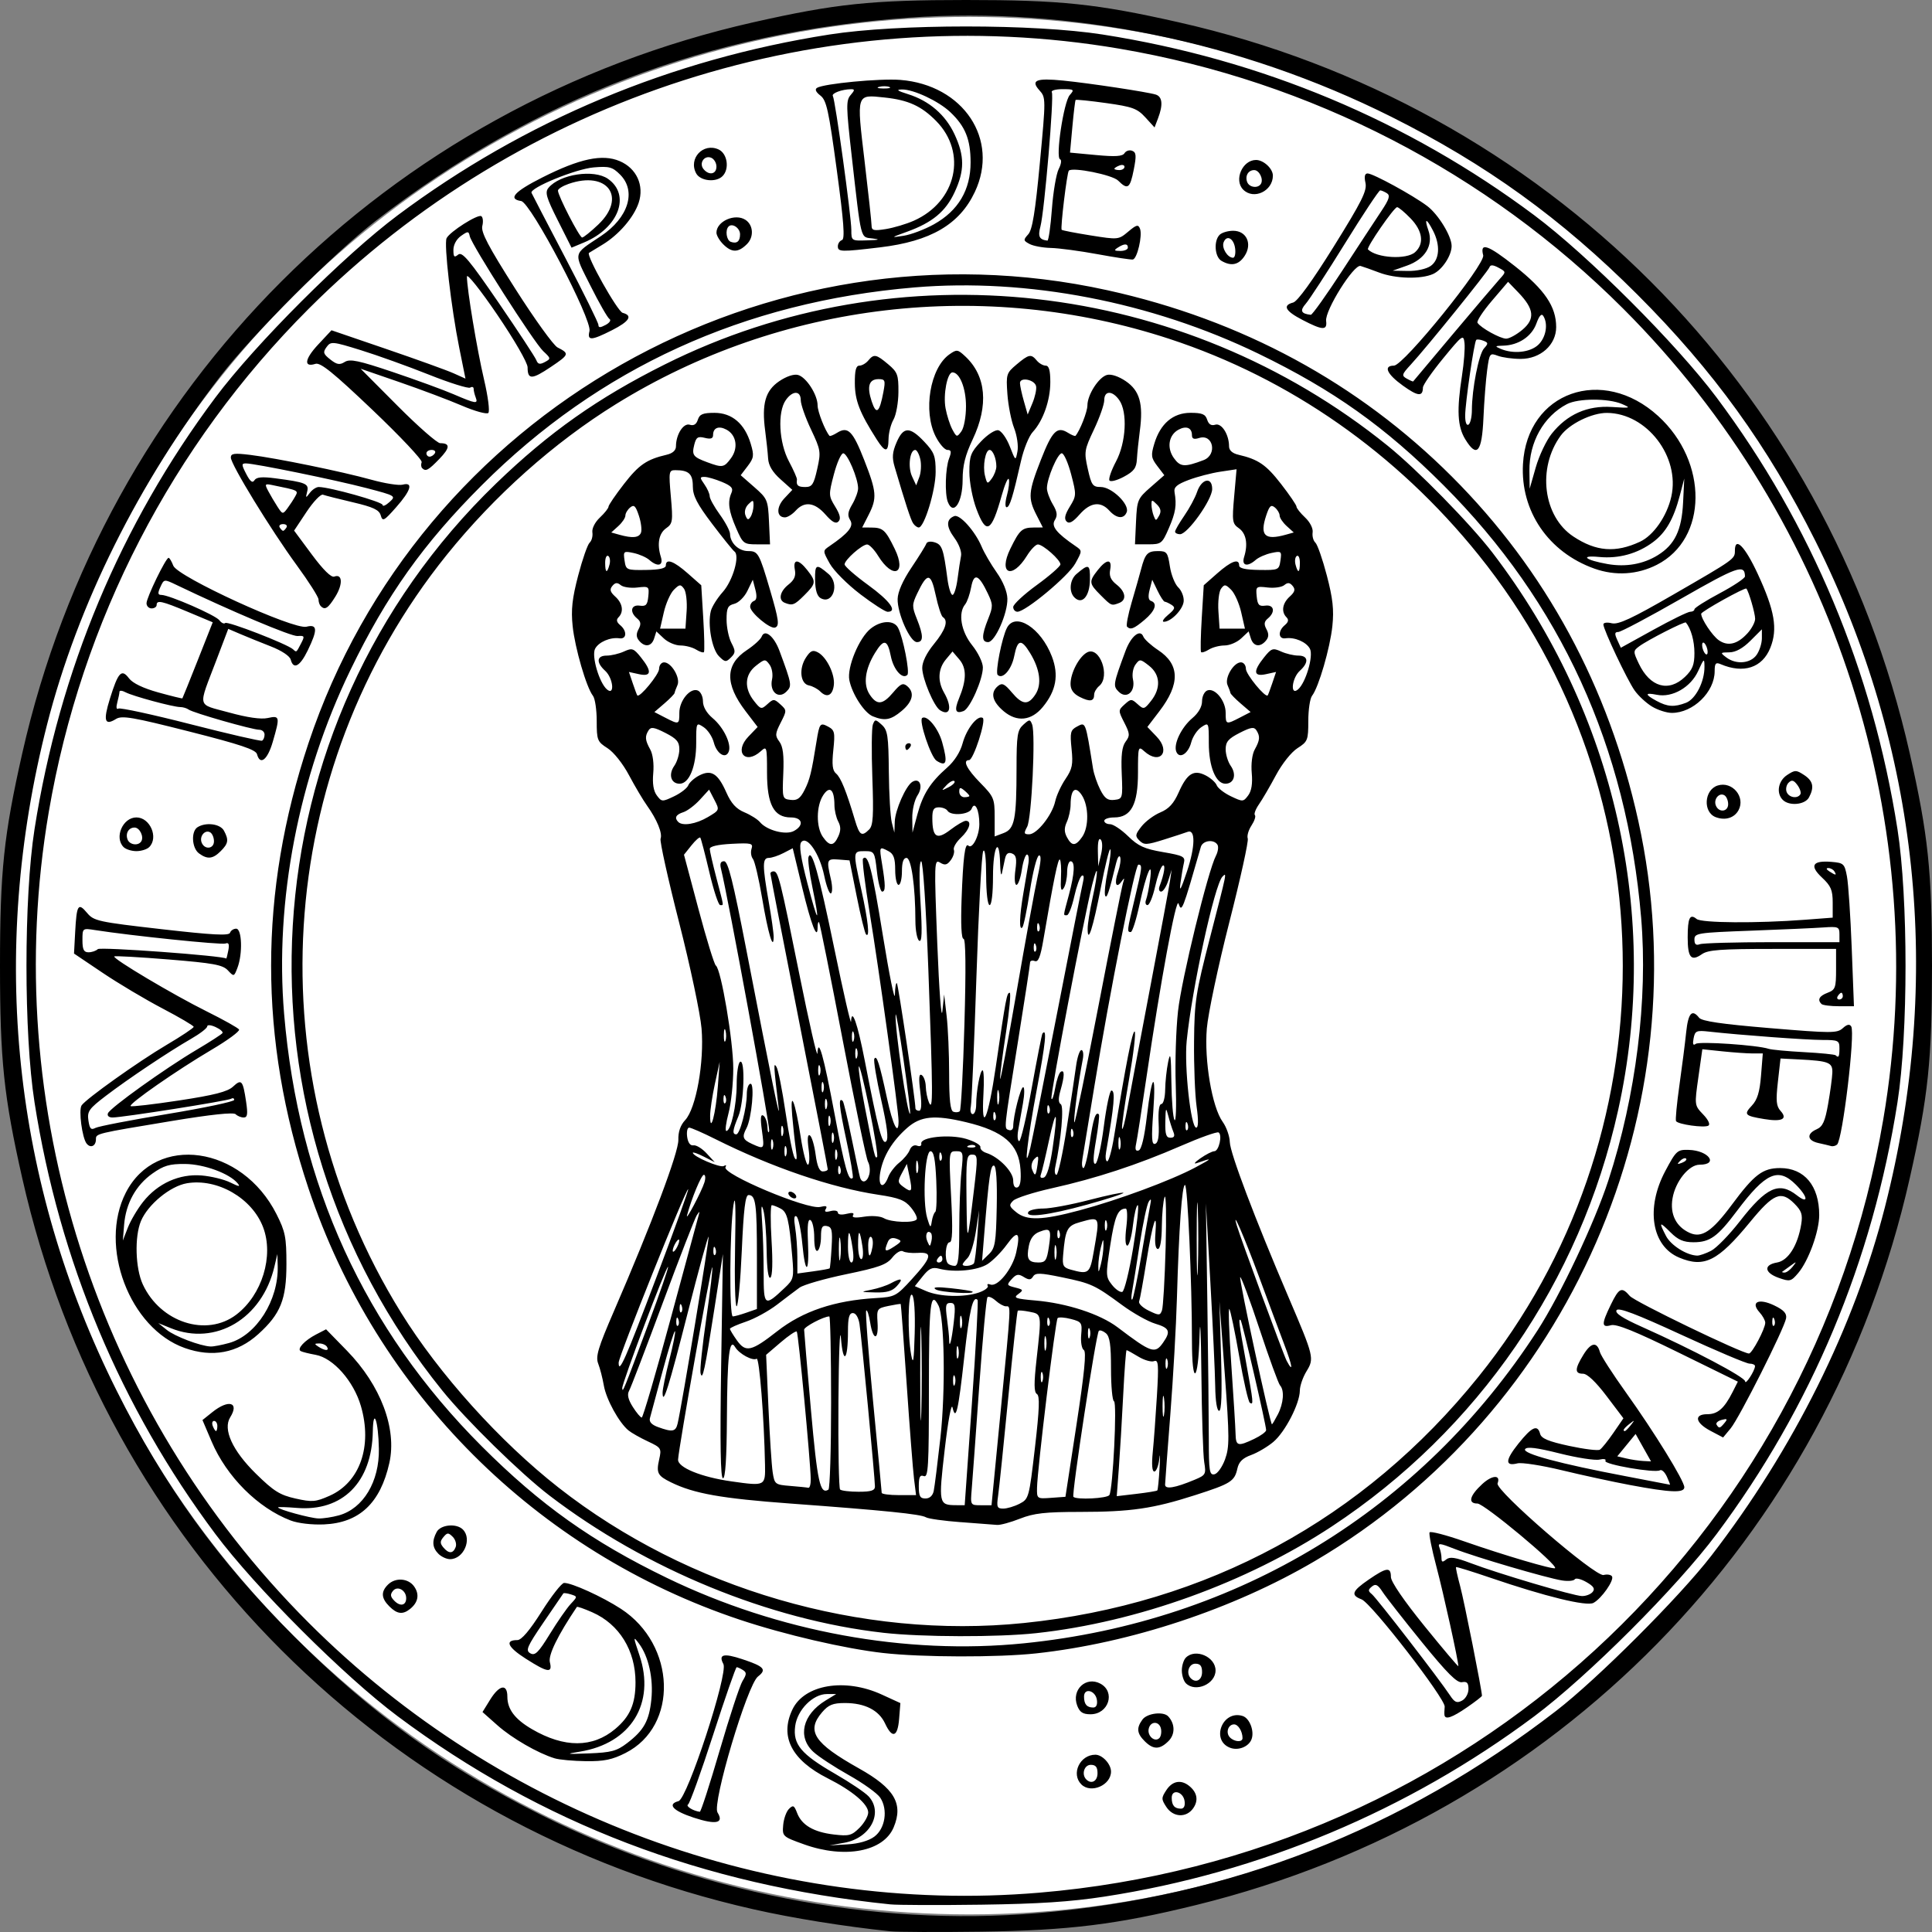 <?xml version="1.0" encoding="UTF-8" standalone="no"?>
<svg
   xmlns:dc="http://purl.org/dc/elements/1.1/"
   xmlns:cc="http://creativecommons.org/ns#"
   xmlns:rdf="http://www.w3.org/1999/02/22-rdf-syntax-ns#"
   xmlns:svg="http://www.w3.org/2000/svg"
   xmlns="http://www.w3.org/2000/svg"
   version="1.1"
   id="svg2"
   viewBox="0 0 400 400"
   height="112.889mm"
   width="112.889mm">
  <rect x="0" y="0" width="400" height="400" fill="#808080" stroke="none"/>
  <defs
     id="defs4" />
  <g
     transform="translate(-0.905,-1.257)"
     id="layer1">
    <g
       id="g4157">
      <ellipse
         style="opacity:1;fill:#ffffff;fill-opacity:1;stroke:none;stroke-width:13.975;stroke-miterlimit:4;stroke-dasharray:none;stroke-opacity:1"
         id="path4155"
         cx="201.551"
         cy="201.185"
         rx="197.551"
         ry="196.427" />
      <path
         style="fill:#000000"
         d="m 185.196,401.109 c -9.66,-1.024 -20.091,-2.702 -28.277,-4.55 C 81.015,379.425 22.648,321.072 5.511,245.187 1.685,228.243 0.905,220.801 0.905,201.21 c 0,-19.59 0.78,-27.033 4.606,-43.977 C 22.648,81.349 81.015,22.996 156.918,5.862 c 16.948,-3.826 24.392,-4.605 43.987,-4.605 19.595,0 27.039,0.779 43.987,4.605 75.903,17.133 134.27,75.486 151.407,151.371 3.826,16.944 4.606,24.386 4.606,43.977 0,19.59 -0.779,27.033 -4.606,43.977 -16.848,74.606 -73.298,132.135 -147.635,150.457 -16.466,4.058 -26.402,5.292 -44.617,5.541 -8.832,0.121 -17.316,0.086 -18.852,-0.077 z m 30.721,-3.773 c 39.646,-3.352 75.316,-17.286 107.175,-41.865 8.525,-6.577 25.532,-23.58 32.111,-32.103 16.991,-22.013 29.617,-47.372 35.965,-72.236 12.074,-47.291 7.099,-94.905 -14.407,-137.875 C 366.887,93.529 355.678,78.014 339.904,62.244 324.131,46.474 308.612,35.267 288.88,25.397 257.824,9.862 222.342,2.568 189.195,4.907 147.68,7.837 111.637,21.553 78.719,46.95 70.194,53.527 53.187,70.53 46.608,79.053 29.617,101.065 16.991,126.425 10.643,151.289 c -12.074,47.291 -7.098,94.905 14.407,137.875 9.873,19.728 21.083,35.243 36.856,51.013 15.773,15.77 31.292,26.977 51.025,36.848 32.069,16.042 68.502,23.227 102.986,20.312 z m -30.721,-1.802 C 146.438,391.557 112.923,378.756 83.257,356.601 72.181,348.329 53.752,329.905 45.478,318.831 25.887,292.611 13.197,262.315 8.052,229.481 c -2.221,-14.178 -2.221,-42.363 0,-56.542 5.145,-32.834 17.835,-63.13 37.426,-89.35 C 53.752,72.516 72.181,54.092 83.257,45.819 109.483,26.233 139.786,13.546 172.628,8.403 c 14.181,-2.221 42.373,-2.221 56.555,0 32.841,5.143 63.145,17.83 89.371,37.417 11.076,8.272 29.505,26.697 37.779,37.77 19.591,26.22 32.281,56.516 37.425,89.35 2.221,14.178 2.221,42.363 0,56.542 -5.145,32.834 -17.835,63.13 -37.425,89.35 -8.274,11.074 -26.703,29.498 -37.779,37.771 -26.142,19.524 -56.816,32.387 -89.022,37.332 -6.941,1.066 -13.658,1.505 -25.485,1.667 -8.832,0.121 -17.316,0.091 -18.852,-0.067 z m 30.858,-2.415 c 88.432,-7.438 159.897,-72.908 174.761,-160.1 10.371,-60.835 -9.847,-123.871 -53.836,-167.849 C 308.686,36.884 272.273,18.085 232.721,11.346 171.871,0.978 108.821,21.191 64.832,65.169 36.54,93.455 17.737,129.859 10.996,169.402 0.625,230.238 20.843,293.273 64.832,337.251 104.669,377.078 160.69,397.775 216.053,393.119 Z m -48.662,-10.002 c -4.46,-1.594 -4.535,-1.663 -4.338,-3.985 0.11,-1.3 0.647,-2.81 1.193,-3.357 0.859,-0.859 1.087,-0.746 1.688,0.836 0.956,2.515 3.426,3.965 7.593,4.458 3.146,0.372 3.713,0.225 5.325,-1.387 0.992,-0.992 1.804,-2.418 1.804,-3.169 0,-1.732 -3.275,-4.499 -8.368,-7.069 -7.493,-3.782 -9.991,-8.634 -7.33,-14.24 2.463,-5.19 10.883,-6.604 18.505,-3.108 l 3.854,1.767 -0.259,3.251 c -0.302,3.803 -1.42,4.174 -2.911,0.967 -1.277,-2.747 -4.19,-4.231 -8.303,-4.231 -2.497,0 -3.403,0.365 -4.724,1.9 -3.348,3.891 -1.694,6.414 7.633,11.642 7.341,4.115 9.218,7.303 7.178,12.186 -2.104,5.035 -10.09,6.56 -18.541,3.54 z m 14.54,-1.609 c 2.251,-1.673 2.846,-5.574 1.227,-8.045 -0.589,-0.898 -3.513,-3.002 -6.498,-4.676 -2.986,-1.673 -6.292,-3.841 -7.348,-4.816 -3.355,-3.099 -2.257,-7.729 2.525,-10.644 l 2.188,-1.334 -1.909,-0.003 c -2.891,-0.004 -6.13,3.259 -6.579,6.629 -0.504,3.776 1.2,5.813 8.269,9.89 3.071,1.771 6.184,3.864 6.916,4.65 3.14,3.369 0.385,8.656 -5.012,9.621 l -3.081,0.551 3.718,-0.217 c 2.341,-0.137 4.409,-0.731 5.586,-1.605 z m -37.406,-3.927 c -4.29,-1.407 -5.549,-2.777 -3.142,-3.42 1.83,-0.488 10.327,-26.447 9.291,-28.383 -1.074,-2.007 0.025,-2.294 3.888,-1.015 4.569,1.513 5.145,2.146 3.272,3.597 -2.212,1.714 -9.533,26.299 -8.381,28.144 1.396,2.234 -0.281,2.601 -4.928,1.077 z m 5.378,-13.902 c 2.042,-7.007 4.175,-13.486 4.739,-14.398 0.857,-1.385 0.871,-1.757 0.08,-2.258 -0.521,-0.33 -1.104,-0.595 -1.296,-0.59 -0.192,0.005 -2.387,6.31 -4.877,14.01 -2.49,7.7 -4.826,14.185 -5.19,14.41 -0.553,0.342 1.058,1.345 2.434,1.515 0.218,0.027 2.067,-5.684 4.109,-12.69 z m 92.481,11.692 c -1.059,-1.617 -1.059,-1.874 0,-3.49 1.249,-1.906 3.03,-2.235 4.721,-0.873 1.672,1.347 1.972,3.011 0.837,4.632 -1.42,2.026 -4.14,1.895 -5.558,-0.269 z m 3.778,-1.214 c -0.282,-1.976 -2.667,-2.601 -2.667,-0.698 0,1.581 0.575,2.262 1.91,2.262 0.615,0 0.897,-0.581 0.756,-1.563 z M 224.784,370.696 c -2.178,-2.177 -0.301,-6.143 2.907,-6.143 1.446,0 3.238,1.931 3.238,3.49 0,2.827 -4.17,4.627 -6.144,2.653 z m 3.351,-2.304 c 0,-1.28 -0.372,-1.745 -1.396,-1.745 -1.362,0 -1.973,1.983 -0.931,3.025 1.06,1.06 2.327,0.363 2.327,-1.28 z m -112.412,-3.097 c -3.466,-1.061 -8.79,-4.135 -11.825,-6.829 l -3.098,-2.749 1.584,-2.562 c 1.905,-3.081 3.565,-3.372 3.565,-0.623 0,2.607 1.565,4.675 5.094,6.73 6.696,3.9 12.57,3.885 17.242,-0.045 3.06,-2.574 4.196,-5.189 4.196,-9.659 0,-6.587 -3.349,-12.015 -8.937,-14.487 -1.677,-0.741 -3.119,-1.243 -3.205,-1.115 -3.967,5.894 -5.958,9.973 -5.589,11.445 0.585,2.33 -0.446,2.176 -5.028,-0.755 -3.718,-2.378 -4.363,-3.827 -1.704,-3.827 0.857,0 2.54,-1.978 5.021,-5.899 2.053,-3.245 4.145,-5.915 4.65,-5.933 1.528,-0.057 7.933,2.859 11.774,5.359 11.429,7.441 11.961,24.266 0.944,29.848 -2.747,1.392 -4.446,1.743 -8.201,1.695 -2.605,-0.033 -5.522,-0.3 -6.482,-0.594 z m 14.994,-3.125 c 3.504,-2.672 4.586,-4.616 5.045,-9.063 0.446,-4.316 -0.58,-8.933 -2.57,-11.571 -1.215,-1.611 -1.209,-1.459 0.101,2.418 3.36,9.951 -1.764,18.254 -12.319,19.961 -3.107,0.502 -2.893,0.543 1.874,0.36 4.598,-0.177 5.741,-0.482 7.869,-2.105 z m -11.659,-28.825 c 1.434,-1.532 1.434,-1.544 0.048,-1.983 -0.767,-0.243 -1.473,-0.335 -1.57,-0.204 -0.097,0.131 -1.938,2.825 -4.092,5.988 -3.439,5.05 -3.772,5.83 -2.739,6.412 0.973,0.548 1.674,-0.146 4.043,-4.004 1.577,-2.567 3.516,-5.36 4.309,-6.208 z m 136.542,29.775 c -4.084,-1.543 -1.589,-7.91 2.582,-6.586 1.453,0.461 2.478,3.158 1.836,4.831 -0.591,1.54 -2.734,2.391 -4.417,1.755 z m 2.557,-2 c 0,-1.391 -0.894,-2.849 -1.746,-2.849 -1.246,0 -1.801,1.759 -0.853,2.707 0.944,0.944 2.599,1.035 2.599,0.142 z m -20.248,0.641 c -1.633,-1.632 -1.748,-2.742 -0.469,-4.491 0.96,-1.313 4.335,-1.729 5.331,-0.657 1.435,1.545 1.461,3.713 0.062,5.112 -1.802,1.802 -3.147,1.811 -4.923,0.036 z m 3.372,-2.544 c -0.325,-1.689 -2.233,-1.677 -2.559,0.017 -0.282,1.466 1.29,2.797 2.213,1.874 0.327,-0.327 0.483,-1.178 0.345,-1.891 z m 58.688,-2.866 c -0.044,-0.288 -0.025,-1.07 0.043,-1.738 0.166,-1.636 -15.177,-21.451 -17.207,-22.223 -2.307,-0.877 -2.01,-1.697 1.486,-4.102 3.7,-2.545 4.587,-2.648 4.587,-0.534 0,0.979 2.692,4.914 6.982,10.204 3.84,4.736 6.982,8.451 6.982,8.256 0,-1.125 -3.084,-15.104 -4.554,-20.642 -0.952,-3.587 -1.584,-6.761 -1.403,-7.053 0.18,-0.292 3.401,0.544 7.157,1.856 8.266,2.889 18.471,5.897 18.82,5.548 0.629,-0.629 -14.681,-13.375 -16.066,-13.375 -2.038,0 -1.643,-1.604 0.992,-4.034 2.055,-1.895 3.879,-1.975 3.174,-0.139 -0.55,1.432 20.258,19.409 21.952,18.966 0.74,-0.193 1.523,-0.065 1.74,0.285 0.493,0.798 -2.158,4.591 -3.839,5.49 -1.429,0.765 -9.905,-1.301 -21.322,-5.198 -3.83,-1.307 -7.039,-2.302 -7.131,-2.21 -0.092,0.092 0.295,1.88 0.861,3.974 0.82,3.038 4.507,21.581 4.507,22.667 0,0.148 -1.392,1.226 -3.093,2.397 -3.072,2.113 -4.513,2.608 -4.668,1.604 z m 4.968,-5.394 c 0,-1.284 -0.318,-1.619 -1.346,-1.421 -1.014,0.195 -3.053,-1.839 -8.259,-8.242 -3.802,-4.676 -7.478,-9.371 -8.168,-10.433 -0.992,-1.527 -1.457,-1.764 -2.222,-1.13 -0.82,0.68 -0.821,0.921 -0.007,1.583 0.999,0.812 14.078,17.748 16.162,20.928 0.969,1.478 1.435,1.683 2.514,1.105 0.738,-0.395 1.325,-1.454 1.325,-2.389 z m 25.701,-20.099 c 0.55,-0.663 0.224,-1.181 -1.295,-2.053 -1.117,-0.641 -2.197,-0.898 -2.4,-0.571 -0.202,0.327 -1.388,0.435 -2.634,0.238 -3.175,-0.5 -17.94,-4.836 -22.243,-6.531 -3.103,-1.223 -3.522,-1.261 -3.147,-0.284 0.238,0.62 0.433,1.611 0.433,2.202 0,0.838 0.214,0.898 0.968,0.272 0.745,-0.618 1.914,-0.444 5.062,0.751 5.732,2.177 21.247,6.771 23.035,6.82 0.817,0.023 1.817,-0.358 2.222,-0.846 z m -106.71,23.528 c -1.239,-3.257 1.806,-6.15 4.791,-4.552 3.2,1.712 1.712,6.343 -2.038,6.343 -1.582,0 -2.233,-0.424 -2.753,-1.791 z m 4.081,-1.169 c -0.282,-1.976 -2.667,-2.601 -2.667,-0.698 0,1.581 0.575,2.262 1.91,2.262 0.615,0 0.897,-0.581 0.756,-1.563 z m 18.419,-3.462 c -0.461,-0.461 -0.838,-1.654 -0.838,-2.653 0,-0.998 0.377,-2.192 0.838,-2.653 1.975,-1.974 6.144,-0.174 6.144,2.653 0,2.827 -4.17,4.627 -6.144,2.653 z m 3.351,-2.304 c 0,-1.28 -0.372,-1.745 -1.396,-1.745 -1.362,0 -1.973,1.983 -0.931,3.025 1.06,1.06 2.327,0.363 2.327,-1.28 z m -65.981,-3.955 c -7.969,-0.9 -20.345,-3.769 -29.674,-6.878 -42.182,-14.059 -75.295,-47.164 -89.358,-89.337 -10.307,-30.909 -10.307,-61.233 0,-92.142 22.849,-68.521 94.884,-109.35 165.462,-93.784 27.742,6.119 51.878,19.182 71.278,38.577 19.4,19.396 32.466,43.526 38.586,71.261 13.158,59.631 -14.175,122.201 -66.948,153.252 -16.883,9.934 -38.234,17.008 -57.726,19.126 -7.93,0.862 -23.651,0.824 -31.621,-0.077 z m 29.076,-2.01 c 44.305,-4.467 82.302,-27.607 106.343,-64.762 4.739,-7.324 11.827,-22.324 14.684,-31.077 5.715,-17.506 8.209,-37.495 6.785,-54.384 C 337.709,155.928 324.008,125.956 299.744,101.697 287.633,89.59 276.918,81.975 261.449,74.484 239.292,63.754 213.579,58.798 190.258,60.763 c -35.343,2.978 -65.323,16.676 -89.587,40.935 -12.111,12.108 -19.727,22.82 -27.22,38.286 -10.733,22.152 -15.69,47.859 -13.724,71.174 2.978,35.335 16.68,65.307 40.944,89.566 12.111,12.108 22.826,19.722 38.295,27.214 23.055,11.165 49.491,16.011 73.91,13.549 z m -29.076,-2.179 c -23.617,-2.668 -49.195,-13.179 -69.123,-28.407 -5.955,-4.551 -17.224,-15.59 -22.19,-21.736 -45.549,-56.387 -40.735,-137.718 11.115,-187.792 10.974,-10.598 21.079,-17.731 34.935,-24.659 48.312,-24.155 107.092,-17.555 149.645,16.803 6.148,4.964 17.19,16.231 21.742,22.185 25.415,33.243 34.892,75.319 25.997,115.42 -7.864,35.449 -29.029,66.221 -59.259,86.157 -17.707,11.677 -40.293,19.831 -61.24,22.107 -7.93,0.862 -23.651,0.824 -31.621,-0.077 z m 29.076,-2.021 c 37.894,-3.879 70.383,-21.483 94.148,-51.013 39.818,-49.476 39.818,-120.651 0,-170.128 C 290.045,95.05 267.948,79.603 243.061,71.433 204.661,58.826 162.565,63.783 128.432,84.929 115.594,92.883 103.295,103.84 93.391,116.147 57.394,160.874 53.582,224.056 83.925,273.011 c 7.914,12.768 20.478,26.721 32.637,36.246 26.828,21.015 62.742,31.466 96.313,28.03 z m -13.06,-20.881 c -3.479,-0.258 -6.716,-0.711 -7.192,-1.005 -1.066,-0.658 -8.514,-1.415 -28.026,-2.848 -14.359,-1.055 -20.024,-2.061 -24.786,-4.404 -2.769,-1.362 -3.062,-1.935 -2.428,-4.745 0.514,-2.277 0.42,-2.426 -2.359,-3.728 -1.592,-0.745 -3.392,-1.766 -4.001,-2.269 -1.967,-1.622 -4.601,-6.423 -5.098,-9.29 -0.266,-1.536 -0.792,-3.58 -1.169,-4.543 -0.57,-1.458 -0.029,-3.265 3.242,-10.82 7.864,-18.165 13.426,-32.951 13.353,-35.499 -0.047,-1.663 0.427,-3.039 1.412,-4.093 2.26,-2.42 3.974,-11.995 3.393,-18.953 -0.256,-3.073 -2.35,-12.968 -4.653,-21.988 -2.303,-9.02 -4.027,-16.817 -3.831,-17.326 0.425,-1.108 -0.746,-3.967 -2.804,-6.843 -0.824,-1.152 -2.5,-3.979 -3.725,-6.282 -1.282,-2.411 -3.174,-4.792 -4.46,-5.611 -2.109,-1.344 -2.234,-1.658 -2.234,-5.639 0,-2.319 -0.351,-4.662 -0.78,-5.208 -1.352,-1.721 -3.731,-9.891 -4.203,-14.429 -0.353,-3.395 -0.099,-5.717 1.146,-10.471 0.879,-3.36 1.948,-6.423 2.374,-6.807 0.426,-0.384 0.681,-1.338 0.566,-2.12 -0.121,-0.823 0.538,-2.124 1.566,-3.088 0.976,-0.917 1.775,-1.926 1.775,-2.242 0,-0.316 1.445,-2.435 3.21,-4.708 3.09,-3.978 4.693,-5.075 8.834,-6.042 1.238,-0.289 1.92,-0.906 1.92,-1.736 0,-2.456 1.551,-4.889 2.853,-4.475 0.826,0.262 1.37,-0.074 1.676,-1.037 0.363,-1.144 1.045,-1.425 3.452,-1.425 3.622,0 6.252,2.246 7.498,6.403 0.724,2.415 0.653,2.934 -0.63,4.616 l -1.446,1.895 2.821,2.469 c 2.707,2.369 2.83,2.659 3.036,7.155 l 0.215,4.686 -2.78,0 c -2.649,0 -2.848,-0.156 -4.221,-3.316 -1.571,-3.615 -1.818,-5.447 -0.99,-7.333 0.425,-0.968 0.013,-1.445 -1.96,-2.269 -1.374,-0.574 -2.997,-1.043 -3.607,-1.043 -1.007,0 -1.009,0.143 -0.022,1.551 0.598,0.853 1.087,1.955 1.087,2.449 0,0.494 0.943,2.199 2.095,3.789 1.152,1.59 2.105,3.393 2.117,4.008 0.038,1.894 1.786,3.56 3.735,3.56 2.074,0 2.3,0.399 4.541,8.028 1.841,6.267 2.001,7.472 1.041,7.809 -1.016,0.357 -5.15,-3.113 -5.15,-4.323 0,-0.51 0.364,-1.048 0.808,-1.196 0.537,-0.179 0.628,-0.96 0.272,-2.327 l -0.536,-2.057 -1.107,2.29 c -0.615,1.272 -1.822,2.469 -2.716,2.693 -1.357,0.34 -1.608,0.857 -1.605,3.295 0.002,1.59 0.454,3.752 1.003,4.805 0.88,1.687 0.868,2.045 -0.107,3.019 -1.009,1.008 -1.226,0.985 -2.476,-0.265 -1.458,-1.458 -2.376,-6.577 -1.678,-9.359 0.225,-0.898 1.342,-2.676 2.48,-3.951 2.082,-2.332 3.58,-7.534 2.41,-8.372 -0.335,-0.24 -2.412,-2.815 -4.614,-5.721 -3.141,-4.145 -4.005,-5.821 -4.005,-7.778 0,-2.572 -0.835,-3.342 -3.621,-3.342 -1.339,0 -1.387,0.285 -0.925,5.499 0.45,5.083 0.376,5.577 -0.973,6.522 -1.524,1.067 -1.931,3.281 -1.094,5.954 0.571,1.824 -0.667,2.133 -2.409,0.601 -0.606,-0.533 -2.071,-1.175 -3.255,-1.426 -2.055,-0.436 -2.139,-0.366 -1.857,1.556 0.288,1.965 0.392,2.011 4.422,1.956 2.823,-0.038 4.126,-0.334 4.126,-0.935 0,-1.509 1.637,-0.917 4.538,1.642 l 2.793,2.463 0.411,6.757 c 0.226,3.716 0.29,6.902 0.143,7.079 -0.147,0.177 -0.878,-0.058 -1.623,-0.524 -0.745,-0.465 -2.203,-0.846 -3.24,-0.846 -1.036,0 -2.582,-0.655 -3.435,-1.456 l -1.55,-1.456 -0.462,1.456 c -0.536,1.689 -1.93,1.891 -3.124,0.453 -0.598,-0.721 -0.626,-1.387 -0.1,-2.37 0.554,-1.035 0.481,-1.576 -0.301,-2.224 -1.602,-1.329 -1.282,-2.902 0.538,-2.649 1.299,0.181 1.607,-0.15 1.78,-1.914 0.202,-2.063 0.128,-2.123 -2.279,-1.842 -1.368,0.16 -2.913,-0.063 -3.432,-0.494 -0.709,-0.588 -1.142,-0.547 -1.733,0.166 -0.605,0.729 -0.465,1.243 0.606,2.211 1.526,1.381 1.801,3.15 0.666,4.285 -0.505,0.505 -0.398,1.001 0.349,1.621 1.46,1.211 1.368,2.947 -0.145,2.727 -1.893,-0.275 -4.295,0.75 -5.046,2.155 -0.79,1.476 0.862,7.106 2.479,8.448 1.643,1.363 1.257,-2.382 -0.4,-3.881 -1.907,-1.726 -1.765,-3.141 0.316,-3.141 0.942,0 2.551,-0.382 3.576,-0.849 1.703,-0.776 2.006,-0.671 3.52,1.222 2.319,2.898 2.183,4.04 -0.412,3.471 l -2.076,-0.456 0.783,2.32 c 0.431,1.276 0.856,2.413 0.944,2.526 0.459,0.589 4.52,-4.349 4.52,-5.495 0,-0.738 0.464,-1.342 1.031,-1.342 1.517,0 3.42,3.232 2.771,4.706 -0.297,0.675 -0.567,1.41 -0.6,1.634 -0.033,0.224 -0.987,1.204 -2.12,2.178 l -2.06,1.771 2.2,1.137 c 2.905,1.502 2.967,1.481 2.967,-0.986 0,-2.506 2.234,-5.221 3.801,-4.62 0.598,0.229 1.086,1.232 1.086,2.229 0,1.138 0.745,2.439 2.004,3.498 2.273,1.912 3.937,5.365 3.338,6.925 -0.622,1.622 -2.482,0.48 -3.1,-1.903 -0.303,-1.17 -1.246,-2.588 -2.095,-3.152 -1.537,-1.02 -1.544,-1.006 -1.544,3.283 0,4.875 -1.448,8.427 -3.434,8.427 -1.797,0 -2.365,-1.903 -1.104,-3.702 0.576,-0.822 1.047,-2.361 1.047,-3.419 0,-1.553 -0.557,-2.209 -2.888,-3.397 -2.339,-1.193 -3,-1.295 -3.48,-0.538 -0.798,1.259 -0.731,2.032 0.348,3.977 0.538,0.97 0.792,2.977 0.618,4.886 -0.198,2.172 0.047,3.696 0.742,4.623 1.002,1.336 1.121,1.342 3.568,0.176 1.392,-0.664 2.717,-1.69 2.944,-2.281 0.227,-0.591 1.248,-1.506 2.269,-2.034 2.484,-1.284 3.868,-0.419 5.602,3.5 1.009,2.281 2.036,3.412 3.744,4.126 1.294,0.541 2.746,1.456 3.227,2.035 1.415,1.705 5.339,2.734 7.011,1.839 2.166,-1.159 1.805,-2.81 -0.613,-2.81 -3.517,0 -4.938,-2.669 -4.938,-9.277 0,-5.379 -0.05,-5.553 -1.277,-4.443 -3.227,2.919 -5.603,0.139 -2.578,-3.017 l 1.912,-1.995 -2.502,-3.277 c -4.305,-5.637 -4.223,-9.663 0.26,-12.629 1.477,-0.977 2.862,-2.239 3.079,-2.804 0.632,-1.647 2.556,-0.099 3.692,2.968 2.564,6.928 2.616,7.236 1.415,8.437 -1.627,1.627 -3.522,0.007 -2.964,-2.533 0.226,-1.027 2.7e-4,-2.369 -0.516,-3.075 -0.874,-1.195 -1.004,-1.184 -2.813,0.239 -2.331,1.833 -2.494,4.632 -0.421,7.266 1.403,1.783 1.541,1.817 2.793,0.684 1.243,-1.124 1.394,-1.122 2.685,0.046 1.343,1.215 1.344,1.285 0.067,3.788 -1.16,2.272 -1.189,2.7 -0.271,3.931 0.749,1.005 0.969,2.808 0.806,6.616 -0.22,5.134 -0.191,5.239 1.521,5.439 1.371,0.16 1.995,-0.289 2.908,-2.094 1.058,-2.092 1.421,-3.573 2.446,-9.977 0.606,-3.785 0.758,-3.98 2.408,-3.098 1.353,0.724 1.457,1.196 1.076,4.846 -0.318,3.046 -0.178,4.247 0.57,4.868 0.971,0.806 2.127,3.657 3.898,9.614 0.953,3.205 1.412,3.51 2.959,1.963 0.813,-0.812 0.937,-2.861 0.652,-10.765 -0.193,-5.369 -0.144,-10.3 0.108,-10.958 0.431,-1.122 0.546,-1.119 1.841,0.053 1.222,1.105 1.391,2.228 1.464,9.693 0.045,4.644 0.322,9.385 0.616,10.537 l 0.533,2.094 0.083,-2.296 c 0.086,-2.391 2.29,-7.381 3.625,-8.206 1.553,-0.96 2.304,0.926 1.1,2.763 -0.645,0.984 -1.131,3.072 -1.105,4.748 l 0.046,2.991 1.006,-3.738 c 1.137,-4.226 2.687,-6.668 6.18,-9.734 1.486,-1.304 2.71,-3.225 3.189,-5.005 0.816,-3.03 3.109,-5.928 4.171,-5.272 0.752,0.465 -1.93,8.74 -2.833,8.74 -1.396,0 -0.482,1.847 2.333,4.715 2.8,2.852 2.967,3.251 2.967,7.055 l 0,4.032 1.849,-0.698 c 2.286,-0.863 2.671,-2.789 2.681,-13.425 0.007,-6.825 0.172,-7.893 1.39,-8.995 1.286,-1.163 1.413,-1.168 1.835,-0.069 0.746,1.944 -0.101,19.457 -1.024,21.172 -0.731,1.358 -0.677,1.571 0.401,1.571 1.622,-2e-5 4.776,-3.979 5.398,-6.81 0.268,-1.22 1.229,-3.311 2.136,-4.647 1.403,-2.067 1.59,-2.996 1.256,-6.233 -0.35,-3.39 -0.23,-3.891 1.104,-4.605 1.839,-0.984 1.76,-1.19 3.339,8.683 0.184,1.152 0.862,3.128 1.505,4.392 0.918,1.803 1.546,2.254 2.916,2.094 1.712,-0.2 1.741,-0.306 1.521,-5.439 -0.163,-3.809 0.056,-5.612 0.806,-6.616 0.918,-1.231 0.888,-1.659 -0.271,-3.931 -1.277,-2.503 -1.276,-2.573 0.067,-3.788 1.291,-1.168 1.443,-1.171 2.685,-0.046 1.252,1.133 1.39,1.099 2.793,-0.684 2.073,-2.634 1.911,-5.432 -0.421,-7.266 -1.809,-1.423 -1.939,-1.434 -2.813,-0.239 -0.516,0.706 -0.742,2.048 -0.516,3.075 0.558,2.54 -1.336,4.16 -2.964,2.533 -1.201,-1.201 -1.149,-1.509 1.415,-8.437 1.136,-3.068 3.06,-4.615 3.692,-2.968 0.217,0.565 1.603,1.827 3.079,2.804 4.482,2.965 4.565,6.992 0.26,12.629 l -2.502,3.277 1.912,1.995 c 3.024,3.156 0.648,5.937 -2.578,3.017 -1.227,-1.11 -1.277,-0.936 -1.277,4.443 0,6.608 -1.421,9.277 -4.938,9.277 -1.124,0 -2.044,0.314 -2.044,0.698 0,0.384 0.537,0.698 1.192,0.698 0.656,0 2.34,1.12 3.742,2.489 2.099,2.049 3.375,2.63 7.225,3.29 4.172,0.714 4.638,0.954 4.335,2.223 -0.187,0.782 -0.512,2.679 -0.723,4.214 -0.274,1.997 0.114,1.301 1.361,-2.443 1.718,-5.159 1.772,-8.813 0.119,-8.181 -0.464,0.177 -2.658,0.894 -4.875,1.592 -3.596,1.133 -4.145,1.156 -5.086,0.215 -0.941,-0.941 -0.895,-1.258 0.43,-2.943 0.817,-1.038 2.569,-2.341 3.893,-2.894 1.767,-0.738 2.778,-1.843 3.799,-4.149 1.734,-3.919 3.118,-4.784 5.602,-3.5 1.021,0.528 2.043,1.443 2.269,2.034 0.227,0.591 1.551,1.617 2.944,2.281 2.447,1.167 2.566,1.161 3.568,-0.176 0.695,-0.927 0.939,-2.451 0.742,-4.623 -0.174,-1.909 0.08,-3.917 0.618,-4.886 1.079,-1.945 1.147,-2.718 0.348,-3.977 -0.48,-0.757 -1.141,-0.655 -3.48,0.538 -2.33,1.189 -2.888,1.844 -2.888,3.397 0,1.059 0.471,2.597 1.047,3.419 1.261,1.8 0.693,3.702 -1.104,3.702 -1.987,0 -3.434,-3.552 -3.434,-8.427 0,-4.289 -0.007,-4.304 -1.544,-3.283 -0.849,0.564 -1.792,1.982 -2.095,3.152 -0.618,2.383 -2.477,3.524 -3.1,1.902 -0.599,-1.561 1.065,-5.013 3.338,-6.925 1.259,-1.059 2.004,-2.36 2.004,-3.498 0,-0.997 0.489,-2 1.086,-2.229 1.567,-0.601 3.801,2.113 3.801,4.62 0,2.467 0.063,2.488 2.967,0.986 l 2.2,-1.137 -2.06,-1.771 c -1.133,-0.974 -2.087,-1.955 -2.12,-2.178 -0.033,-0.224 -0.303,-0.959 -0.6,-1.634 -0.649,-1.474 1.255,-4.706 2.771,-4.706 0.567,0 1.031,0.604 1.031,1.342 0,1.146 4.061,6.083 4.52,5.495 0.088,-0.113 0.513,-1.25 0.944,-2.526 l 0.783,-2.32 -2.076,0.456 c -2.595,0.57 -2.731,-0.573 -0.412,-3.471 1.515,-1.893 1.817,-1.998 3.52,-1.222 1.025,0.467 2.634,0.849 3.576,0.849 2.081,0 2.223,1.416 0.316,3.141 -1.657,1.499 -2.043,5.245 -0.4,3.881 1.617,-1.342 3.269,-6.971 2.479,-8.448 -0.752,-1.405 -3.153,-2.43 -5.046,-2.155 -1.513,0.22 -1.605,-1.515 -0.145,-2.727 0.747,-0.62 0.854,-1.116 0.349,-1.621 -1.135,-1.135 -0.86,-2.904 0.666,-4.285 1.07,-0.968 1.211,-1.482 0.606,-2.211 -0.592,-0.713 -1.024,-0.754 -1.733,-0.166 -0.52,0.431 -2.064,0.653 -3.432,0.494 -2.407,-0.281 -2.481,-0.221 -2.279,1.842 0.173,1.764 0.48,2.095 1.78,1.914 1.82,-0.253 2.14,1.32 0.538,2.649 -0.782,0.649 -0.855,1.189 -0.301,2.224 0.526,0.983 0.498,1.649 -0.1,2.37 -1.194,1.438 -2.588,1.236 -3.124,-0.453 l -0.462,-1.456 -1.55,1.456 c -0.852,0.801 -2.398,1.456 -3.435,1.456 -1.036,0 -2.494,0.381 -3.24,0.846 -0.745,0.465 -1.476,0.701 -1.623,0.524 -0.147,-0.177 -0.083,-3.363 0.143,-7.079 l 0.411,-6.757 2.793,-2.463 c 2.902,-2.559 4.538,-3.152 4.538,-1.642 0,0.602 1.303,0.897 4.126,0.935 4.03,0.055 4.133,0.009 4.422,-1.956 0.282,-1.921 0.198,-1.992 -1.857,-1.556 -1.184,0.251 -2.649,0.893 -3.255,1.426 -1.741,1.531 -2.98,1.222 -2.409,-0.601 0.837,-2.673 0.43,-4.886 -1.094,-5.954 -1.353,-0.947 -1.424,-1.434 -0.965,-6.613 l 0.495,-5.591 -3.36,0.504 c -1.848,0.277 -4.791,1.043 -6.539,1.702 -2.469,0.931 -3.126,1.501 -2.941,2.554 0.469,2.68 0.227,4.2 -1.191,7.464 -1.372,3.159 -1.571,3.316 -4.221,3.316 l -2.78,0 0.215,-4.686 c 0.206,-4.496 0.329,-4.786 3.036,-7.155 l 2.821,-2.469 -1.446,-1.895 c -1.283,-1.682 -1.354,-2.201 -0.63,-4.616 1.246,-4.157 3.876,-6.403 7.498,-6.403 2.407,0 3.089,0.282 3.452,1.425 0.306,0.963 0.849,1.299 1.676,1.037 1.302,-0.413 2.853,2.019 2.853,4.475 0,0.83 0.682,1.447 1.92,1.736 4.141,0.968 5.744,2.064 8.834,6.042 1.766,2.273 3.21,4.392 3.21,4.708 0,0.316 0.799,1.325 1.775,2.242 1.027,0.965 1.687,2.265 1.566,3.088 -0.115,0.782 0.14,1.736 0.566,2.12 0.426,0.384 1.495,3.447 2.374,6.807 1.244,4.754 1.498,7.076 1.146,10.471 -0.471,4.539 -2.851,12.709 -4.203,14.429 -0.429,0.546 -0.78,2.89 -0.78,5.208 0,3.98 -0.125,4.295 -2.234,5.639 -1.28,0.815 -3.19,3.212 -4.471,5.611 -1.231,2.304 -2.808,5.009 -3.506,6.012 -0.697,1.003 -1.078,2.014 -0.845,2.247 0.233,0.233 -0.087,1.202 -0.711,2.153 -0.624,0.952 -0.969,2.16 -0.768,2.684 0.201,0.525 -1.518,8.334 -3.821,17.354 -2.303,9.02 -4.397,18.915 -4.653,21.988 -0.554,6.64 1.083,16.27 3.285,19.321 0.776,1.076 1.439,2.96 1.474,4.188 0.064,2.289 5.146,15.716 12.146,32.092 5.297,12.392 5.368,12.682 3.721,15.382 -0.747,1.224 -1.362,3.011 -1.367,3.971 -0.015,2.701 -3.047,8.58 -5.481,10.628 -1.207,1.015 -3.282,2.239 -4.611,2.72 -1.738,0.628 -2.535,1.412 -2.838,2.789 -0.584,2.657 -1.342,3.135 -8.754,5.516 -8.706,2.798 -13.288,3.465 -23.844,3.471 -7.221,0.004 -9.537,0.266 -12.419,1.401 -1.948,0.768 -4.081,1.349 -4.739,1.291 -0.658,-0.058 -4.043,-0.317 -7.522,-0.575 z m 12.185,-3.817 c 1.908,-0.986 1.975,-1.231 3.178,-11.607 0.931,-8.025 1.03,-10.722 0.41,-11.106 -0.619,-0.383 -0.636,-2.143 -0.071,-7.213 1.06,-9.502 1.088,-9.311 -1.458,-9.82 -1.213,-0.243 -2.311,-0.336 -2.44,-0.207 -0.129,0.129 -1.013,8.219 -1.964,17.979 -0.952,9.76 -1.9,18.924 -2.107,20.363 -0.331,2.3 -0.202,2.618 1.063,2.618 0.792,0 2.316,-0.453 3.388,-1.008 z m -9.872,-20.786 c 0.822,-11.603 1.349,-21.241 1.171,-21.418 -0.97,-0.97 -1.68,2.071 -2.752,11.8 -1.239,11.232 -1.743,13.402 -2.433,10.476 -0.234,-0.992 -0.92,2.698 -1.613,8.684 -1.305,11.264 -1.252,11.521 2.349,11.543 l 1.785,0.011 1.494,-21.096 z m 5.978,1.376 c 2.19,-22.512 2.138,-21.465 1.058,-21.465 -0.45,0 -1.394,-0.522 -2.099,-1.159 -0.705,-0.638 -1.475,-0.965 -1.712,-0.729 -0.237,0.237 -1.005,8.533 -1.708,18.436 -0.703,9.903 -1.403,19.497 -1.557,21.321 -0.28,3.31 -0.276,3.316 1.91,3.316 l 2.19,0 1.918,-19.72 z m -13.881,16.753 c 0.181,-0.864 0.802,-5.811 1.381,-10.994 1.082,-9.685 0.856,-24.952 -0.404,-27.398 -1.658,-3.218 -1.977,-0.435 -1.977,17.255 0,16.137 -0.133,18.425 -1.047,18.074 -0.812,-0.311 -1.047,0.165 -1.047,2.116 0,2.044 0.26,2.518 1.383,2.518 0.872,0 1.505,-0.581 1.712,-1.571 z m 29.561,-13.734 c 1.644,-10.726 2.071,-15.092 1.51,-15.438 -0.432,-0.267 -0.675,-1.674 -0.542,-3.142 0.226,-2.502 0.102,-2.695 -2.106,-3.274 -1.29,-0.338 -2.537,-0.424 -2.771,-0.19 -0.455,0.455 -4.196,31.248 -4.266,35.12 -0.042,2.29 -0.018,2.307 2.921,2.094 l 2.963,-0.215 2.292,-14.955 z m 6.801,14.594 c 0.739,-1.196 1.627,-19.165 0.959,-19.416 -0.34,-0.128 -0.618,-3.152 -0.618,-6.72 0,-4.961 -0.25,-6.696 -1.064,-7.371 -0.585,-0.486 -1.242,-0.706 -1.458,-0.489 -0.56,0.56 -5.676,33.956 -5.265,34.367 0.651,0.651 7.01,0.335 7.446,-0.371 z m -40.436,-3.303 c -0.227,-1.824 -0.916,-10.698 -1.532,-19.72 -0.616,-9.022 -1.169,-16.459 -1.229,-16.525 -0.06,-0.067 -1.207,0.111 -2.548,0.394 -2.358,0.498 -2.433,0.612 -2.252,3.437 0.242,3.773 -0.915,3.801 -1.518,0.036 -0.254,-1.587 -0.626,-2.721 -0.827,-2.52 -0.201,0.201 0.438,8.666 1.42,18.811 0.982,10.145 1.785,18.661 1.785,18.924 0,0.263 1.6,0.479 3.557,0.479 l 3.557,0 -0.412,-3.316 z m 50.359,2.346 c 0.125,-0.125 0.337,-2.235 0.471,-4.689 0.134,-2.454 0.108,-3.284 -0.057,-1.844 -0.165,1.44 -0.627,2.618 -1.027,2.618 -0.466,0 -0.582,-1.441 -0.325,-4.014 0.221,-2.208 0.607,-7.44 0.858,-11.627 0.395,-6.601 0.316,-7.56 -0.591,-7.212 -0.576,0.221 -2.038,-0.201 -3.25,-0.938 -1.211,-0.737 -2.308,-1.339 -2.436,-1.339 -0.129,0 -0.443,4.162 -0.698,9.249 -0.255,5.087 -0.661,11.889 -0.901,15.116 l -0.437,5.867 4.084,-0.48 c 2.246,-0.264 4.186,-0.582 4.311,-0.707 z m -67.533,-18.267 c 0,-9.767 -0.167,-17.759 -0.372,-17.759 -1.159,0 -5.214,2.136 -5.214,2.746 0,0.398 0.634,7.859 1.408,16.58 1.332,14.997 1.901,17.599 3.621,16.536 0.306,-0.189 0.557,-8.336 0.557,-18.103 z m 9.077,17.446 c 0,-1.703 -2.791,-31.09 -3.195,-33.634 -0.215,-1.355 -0.769,-2.269 -1.375,-2.269 -0.764,0 -1.016,0.938 -1.016,3.782 0,6.058 -0.989,7.05 -1.448,1.453 -0.22,-2.687 -0.456,3.15 -0.524,12.972 -0.068,9.822 0.086,18.068 0.342,18.324 0.256,0.256 1.984,0.465 3.84,0.465 2.598,0 3.375,-0.252 3.375,-1.093 z m -13.293,-1.524 c -0.052,-3.693 -2.563,-30.221 -2.891,-30.549 -0.182,-0.182 -1.685,0.827 -3.339,2.243 l -3.008,2.574 0.48,10.859 c 0.264,5.972 0.658,12.021 0.876,13.442 0.384,2.501 0.499,2.591 3.629,2.841 1.778,0.142 3.468,0.315 3.756,0.384 0.288,0.069 0.511,-0.738 0.496,-1.794 z m 79.501,0.125 c 2.269,-0.948 2.375,-1.144 1.966,-3.617 -0.238,-1.438 -0.503,-9.683 -0.589,-18.321 -0.086,-8.638 -0.257,-12.172 -0.38,-7.853 -0.277,9.761 -1.573,10.573 -1.573,0.984 0,-12.085 -0.901,-32.222 -1.441,-32.222 -0.619,0 -1.252,8.876 -1.668,23.384 -0.165,5.759 -0.779,16.596 -1.363,24.083 -0.585,7.487 -1.074,14.039 -1.088,14.56 -0.028,1.058 2.008,0.727 6.137,-0.998 z m -88.969,-3.091 c -0.173,-9.574 -1.178,-22.296 -1.733,-21.953 -0.82,0.506 -3.619,-1.009 -4.445,-2.406 -1.199,-2.029 -1.639,1.761 -1.712,14.761 -0.046,8.225 -0.319,12.39 -0.81,12.39 -0.515,0 -0.631,-7.087 -0.381,-23.21 l 0.36,-23.21 -1.734,11.169 c -2.016,12.984 -2.49,15.189 -2.897,13.476 -0.155,-0.65 0.389,-5.786 1.207,-11.412 0.818,-5.626 1.367,-10.35 1.22,-10.497 -0.262,-0.262 -6.907,37.121 -7.074,39.798 -0.103,1.648 4.778,3.645 11.087,4.536 6.972,0.985 6.993,0.975 6.913,-3.443 z m 95.244,-1.123 c 0.931,-2.555 0.924,-4.5 -0.061,-17.8 l -1.106,-14.932 0.339,11.343 c 0.23,7.708 0.102,11.343 -0.398,11.343 -0.443,0 -0.765,-2.019 -0.807,-5.061 -0.039,-2.783 -0.488,-12.443 -0.999,-21.465 l -0.929,-16.404 0.3,20.592 c 0.165,11.326 0.3,23.992 0.301,28.147 0.002,6.661 0.138,7.528 1.159,7.329 0.637,-0.124 1.628,-1.516 2.203,-3.094 z m -62.885,-25.577 c -0.123,-4.319 -0.223,-0.785 -0.223,7.853 0,8.638 0.1,12.172 0.223,7.853 0.122,-4.319 0.122,-11.387 0,-15.706 z m 68.927,21.336 c 1.357,-0.647 2.467,-1.46 2.467,-1.807 0,-1.086 -4.947,-22.439 -5.275,-22.766 -0.5,-0.5 -0.367,0.543 1.096,8.591 1.571,8.639 1.605,9 0.805,8.506 -0.319,-0.197 -1.31,-4.535 -2.201,-9.639 -0.891,-5.104 -1.812,-9.504 -2.046,-9.777 -0.234,-0.273 -0.05,4.91 0.408,11.518 0.458,6.608 0.855,13.035 0.881,14.283 0.054,2.599 0.462,2.714 3.864,1.092 z m -119.375,-3.186 c 0.857,-3.629 6.625,-38.464 6.405,-38.683 -0.132,-0.132 -2.061,6.908 -4.286,15.644 -3.957,15.532 -5.189,19.462 -5.235,16.698 -0.012,-0.704 0.623,-3.803 1.411,-6.887 0.788,-3.084 1.309,-5.73 1.158,-5.881 -0.151,-0.151 -1.307,3.577 -2.57,8.283 -1.263,4.706 -2.44,9.071 -2.615,9.7 -0.216,0.772 0.323,1.377 1.662,1.865 3.004,1.094 3.666,0.973 4.071,-0.739 z m 124.268,-1.885 c 1.184,-2.289 1.388,-4.989 0.454,-6.003 -0.336,-0.365 -2.254,-5.63 -4.262,-11.701 -2.008,-6.071 -3.803,-10.886 -3.988,-10.701 -0.305,0.305 6.202,30.457 6.574,30.462 0.086,9.3e-4 0.636,-0.924 1.222,-2.057 z m -23.569,-3.341 c -0.16,-1.061 -0.296,-0.359 -0.301,1.561 -0.005,1.92 0.126,2.788 0.292,1.929 0.166,-0.859 0.17,-2.429 0.01,-3.49 z M 139.743,274.326 c 3.034,-11.227 5.65,-20.884 5.813,-21.46 0.254,-0.898 0.196,-0.895 -0.404,0.022 -0.385,0.588 -3.553,8.755 -7.041,18.149 -3.487,9.394 -6.622,17.578 -6.967,18.187 -0.429,0.757 -0.185,1.804 0.773,3.316 0.769,1.215 1.604,2.207 1.854,2.204 0.25,-0.003 2.938,-9.191 5.972,-20.418 z m -4.557,0.931 c 2.347,-6.305 4.16,-11.572 4.028,-11.704 -0.33,-0.33 -9.536,24.051 -9.481,25.11 0.055,1.058 0.225,0.641 5.454,-13.406 z m 63.389,10.941 c -0.194,-0.48 -0.352,-0.087 -0.352,0.873 0,0.96 0.158,1.352 0.352,0.873 0.194,-0.48 0.194,-1.265 0,-1.745 z m 18.153,-0.698 c -0.194,-0.48 -0.352,-0.087 -0.352,0.873 0,0.96 0.158,1.352 0.352,0.873 0.194,-0.48 0.194,-1.265 0,-1.745 z m 25.834,-2.792 c -0.194,-0.48 -0.352,-0.087 -0.352,0.873 0,0.96 0.158,1.352 0.352,0.873 0.194,-0.48 0.194,-1.265 0,-1.745 z M 136.902,265.467 c 3.689,-9.77 6.605,-17.866 6.48,-17.99 -0.369,-0.369 -14.392,34.61 -14.392,35.899 0,2.504 1.412,-0.692 7.912,-17.909 z m 52.857,3.898 c -0.861,-0.861 -0.999,8.104 -0.193,12.469 0.399,2.157 0.562,1.138 0.716,-4.477 0.12,-4.363 -0.089,-7.558 -0.524,-7.993 z m 77.021,10.201 c -0.984,-2.591 -3.355,-8.952 -5.27,-14.135 -2.981,-8.069 -5.664,-14.25 -4.545,-10.471 0.785,2.652 9.709,26.877 10.324,28.025 1.448,2.704 1.211,1.114 -0.509,-3.419 z m -67.486,0.711 c -0.177,-0.679 -0.334,-0.292 -0.348,0.859 -0.014,1.152 0.131,1.707 0.322,1.235 0.191,-0.473 0.203,-1.415 0.026,-2.094 z m 18.151,-2.107 c -0.176,-0.672 -0.319,-0.122 -0.319,1.222 0,1.344 0.144,1.893 0.319,1.222 0.176,-0.672 0.176,-1.771 0,-2.443 z m -55.632,-1.292 c 5.305,-4.157 11.882,-6.369 20.432,-6.87 3.959,-0.232 4.222,-0.371 7.509,-3.98 4.084,-4.483 4.325,-5.585 1.174,-5.373 -1.263,0.085 -2.651,-0.065 -3.086,-0.334 -0.441,-0.272 -1.407,0.295 -2.185,1.284 -1.162,1.476 -2.759,2.056 -9.555,3.465 -4.488,0.93 -8.834,2.18 -9.658,2.777 -0.824,0.597 -2.912,2.175 -4.64,3.506 -1.728,1.331 -4.634,2.924 -6.458,3.54 -1.824,0.616 -3.316,1.282 -3.316,1.48 0,0.198 0.658,1.284 1.463,2.413 1.811,2.543 2.985,2.274 8.321,-1.908 z m 19.542,-8.607 c 1.344,-0.269 3.13,-0.861 3.969,-1.316 2.242,-1.216 2.698,-1.011 1.268,0.569 -0.942,1.04 -2.081,1.376 -4.472,1.316 -3.149,-0.079 -3.163,-0.089 -0.765,-0.569 z m 60.355,10.964 c 1.638,-2.338 1.347,-3.036 -1.641,-3.931 -1.5,-0.449 -4.59,-2.188 -6.867,-3.864 -5.649,-4.157 -6.34,-4.476 -12.461,-5.741 -4.468,-0.924 -5.452,-0.951 -5.941,-0.165 -0.465,0.747 -0.866,0.769 -1.932,0.109 -1.105,-0.685 -1.55,-0.606 -2.497,0.44 -1.085,1.198 -1.043,1.3 0.711,1.741 1.717,0.431 1.767,0.539 0.629,1.37 -1.067,0.78 -0.58,0.959 3.58,1.318 6.517,0.562 13.382,2.804 17.012,5.556 7.005,5.31 7.734,5.556 9.407,3.168 z m -43.34,-4.207 c 0.388,-3.443 0.289,-4.014 -0.696,-4.014 -0.964,0 -1.077,0.519 -0.704,3.239 0.244,1.781 0.444,3.718 0.444,4.305 0,2.245 0.523,0.314 0.956,-3.529 z m 28.133,1.396 c -0.194,-0.48 -0.352,-0.087 -0.352,0.873 0,0.96 0.158,1.352 0.352,0.873 0.194,-0.48 0.194,-1.265 0,-1.745 z m -26.51,-2.43 c -0.177,-0.679 -0.334,-0.293 -0.348,0.859 -0.014,1.152 0.131,1.707 0.322,1.235 0.191,-0.473 0.203,-1.415 0.026,-2.094 z m -58.656,0.379 c -0.223,-0.557 -0.388,-0.391 -0.422,0.422 -0.03,0.736 0.135,1.148 0.367,0.916 0.232,-0.232 0.257,-0.834 0.055,-1.338 z m 76.803,0 c -0.223,-0.557 -0.388,-0.391 -0.422,0.422 -0.03,0.736 0.135,1.148 0.367,0.916 0.232,-0.232 0.257,-0.834 0.055,-1.338 z m -62.722,-1.333 2.199,-0.766 0,-10.694 c 0,-11.101 -0.242,-12.903 -1.735,-12.903 -0.662,0 -1.017,2.931 -1.396,11.518 -0.28,6.335 -0.762,11.518 -1.072,11.518 -0.31,0 -0.453,-5.576 -0.317,-12.39 0.167,-8.409 0.058,-11.157 -0.34,-8.551 -0.782,5.115 -0.883,23.035 -0.131,23.035 0.327,0 1.583,-0.345 2.793,-0.766 z m 86.819,-13.495 c 0.176,-6.5 0.082,-11.212 -0.208,-10.471 -0.29,0.741 -0.55,3.468 -0.577,6.06 -0.03,2.933 -0.339,4.712 -0.818,4.712 -0.481,0 -0.676,-1.162 -0.521,-3.109 0.43,-5.408 -0.562,-2.416 -1.831,5.521 -0.673,4.206 -1.361,8.007 -1.53,8.447 -0.169,0.44 0.729,1.301 1.995,1.914 2.133,1.033 2.334,1.028 2.736,-0.07 0.239,-0.652 0.578,-6.504 0.754,-13.004 z m -100.202,12.037 c -0.223,-0.557 -0.388,-0.391 -0.422,0.422 -0.03,0.736 0.135,1.148 0.367,0.916 0.232,-0.232 0.257,-0.834 0.055,-1.338 z m 21.357,-3.707 c 1.839,-1.74 1.915,-2.062 1.535,-6.5 -0.655,-7.651 -1.021,-9.155 -2.407,-9.896 -0.726,-0.389 -1.546,-0.707 -1.822,-0.707 -0.276,0 -0.3,3.282 -0.055,7.294 0.278,4.544 0.187,7.454 -0.243,7.72 -0.432,0.267 -0.72,-1.874 -0.772,-5.723 -0.045,-3.382 -0.349,-7.091 -0.675,-8.243 -0.419,-1.482 -0.497,-0.788 -0.266,2.371 0.179,2.456 0.325,7.257 0.325,10.67 0,6.884 0.168,6.999 4.379,3.015 z m 73.815,-6.647 c 0.813,-4.791 1.638,-9.497 1.833,-10.456 0.262,-1.29 0.181,-1.472 -0.311,-0.698 -0.366,0.576 -1.199,4.502 -1.851,8.726 -0.652,4.223 -1.36,8.621 -1.573,9.773 -0.213,1.152 -0.205,1.931 0.018,1.731 0.223,-0.2 1.071,-4.283 1.884,-9.075 z m -33.614,7.625 c 1.209,-0.421 2.025,-1.046 1.813,-1.388 -0.211,-0.342 0.036,-0.461 0.551,-0.263 1.5,0.575 4.581,-3.246 5.337,-6.62 0.954,-4.258 0.327,-4.771 -1.965,-1.607 -1.064,1.469 -2.832,3.258 -3.927,3.976 -2.049,1.342 -6.91,1.81 -10.082,0.971 -1.395,-0.369 -2.073,-0.052 -3.377,1.579 l -1.631,2.041 2.329,1.011 c 2.796,1.214 7.926,1.354 10.952,0.3 z m -8.972,-0.645 c -0.717,-0.474 0.274,-0.55 3.142,-0.241 2.304,0.248 4.32,0.564 4.48,0.703 0.701,0.607 -6.681,0.161 -7.622,-0.461 z m 54.282,-16.563 c -0.128,-3.359 -0.233,-0.611 -0.233,6.108 0,6.719 0.105,9.467 0.233,6.108 0.128,-3.359 0.128,-8.856 0,-12.216 z m -13.391,7.973 c 0.806,-4.865 1.235,-8.846 0.953,-8.846 -0.282,0 -0.731,1.885 -0.999,4.188 -0.267,2.304 -0.792,4.188 -1.166,4.188 -0.417,0 -0.494,-1.486 -0.2,-3.839 0.264,-2.112 0.208,-3.834 -0.124,-3.829 -1.623,0.029 -2.269,1.553 -3.199,7.549 -0.965,6.221 -0.949,6.589 0.345,8.235 0.745,0.947 1.708,1.605 2.14,1.461 0.432,-0.144 1.444,-4.242 2.25,-9.107 z m -62.835,4.24 c 0.088,-0.094 0.27,-2.051 0.404,-4.349 0.207,-3.539 0.058,-4.213 -0.977,-4.414 -0.977,-0.189 -1.222,0.255 -1.222,2.216 0,1.349 -0.314,2.647 -0.698,2.885 -0.426,0.263 -0.698,-0.793 -0.698,-2.71 0,-1.728 -0.344,-3.354 -0.765,-3.614 -0.534,-0.33 -0.696,1.012 -0.537,4.451 0.31,6.7 -0.545,7.081 -1.16,0.518 -0.273,-2.914 -0.822,-5.499 -1.221,-5.745 -0.48,-0.297 -0.572,0.471 -0.274,2.279 0.248,1.499 0.454,4.261 0.458,6.137 l 0.007,3.411 3.261,-0.447 c 1.794,-0.246 3.333,-0.524 3.421,-0.618 z m 54.688,-3.544 c 1.281,-7.355 1.357,-7.195 -2.844,-6.028 -2.693,0.748 -3.057,1.464 -3.515,6.926 -0.173,2.058 0.053,2.482 1.543,2.897 3.776,1.052 4.003,0.873 4.816,-3.795 z m 2.001,-1.164 c 0,-1.557 -0.058,-1.519 -0.533,0.349 -0.293,1.152 -0.533,2.879 -0.533,3.839 0,1.557 0.058,1.519 0.533,-0.349 0.293,-1.152 0.533,-2.879 0.533,-3.839 z m -54.493,-1.222 c -0.16,-1.056 -0.291,-0.192 -0.291,1.92 0,2.112 0.131,2.975 0.291,1.92 0.16,-1.056 0.16,-2.783 0,-3.839 z m 24.635,-2.166 c 0,-4.167 0.202,-9.507 0.449,-11.867 0.428,-4.09 0.377,-4.291 -1.086,-4.291 -1.528,0 -1.532,0.035 -1.045,9.424 0.358,6.899 0.275,9.424 -0.311,9.424 -0.848,0 -1.123,3.633 -0.334,4.421 0.256,0.256 0.884,0.465 1.396,0.465 0.719,0 0.931,-1.728 0.931,-7.576 z m 3.043,7.039 c 0.183,-0.296 0.501,-2.887 0.707,-5.759 l 0.374,-5.221 -0.688,4.436 c -0.379,2.44 -1.149,4.896 -1.713,5.46 -0.563,0.563 -1.024,1.159 -1.024,1.323 0,0.524 1.999,0.321 2.344,-0.238 z m -25.125,-3.127 c -0.623,-4.066 -0.958,-4.167 -0.958,-0.291 0,1.792 0.318,3.258 0.706,3.258 0.437,0 0.533,-1.132 0.252,-2.967 z m 18.591,2.269 c 0,-0.384 -0.139,-0.698 -0.308,-0.698 -0.169,0 -0.502,0.314 -0.739,0.698 -0.237,0.384 -0.099,0.698 0.308,0.698 0.407,0 0.739,-0.314 0.739,-0.698 z m 22.035,-2.475 c 0.561,-3.742 0.367,-4.06 -1.941,-3.183 -1.175,0.447 -1.889,1.388 -2.188,2.883 -0.55,2.749 -0.134,3.473 1.992,3.473 1.436,0 1.726,-0.43 2.138,-3.173 z m 1.487,-0.142 c -0.176,-0.672 -0.319,-0.122 -0.319,1.222 0,1.344 0.144,1.893 0.319,1.222 0.176,-0.672 0.176,-1.771 0,-2.443 z m -40.073,0 c -0.559,-3.625 -0.905,-3.736 -0.905,-0.291 0,1.6 0.294,2.909 0.654,2.909 0.362,0 0.474,-1.168 0.25,-2.618 z m 27.802,-8.161 c 0.106,-5.27 -0.099,-8.424 -0.556,-8.576 -0.708,-0.236 -1.069,2.274 -2.027,14.119 l -0.452,5.584 1.434,-1.396 c 1.266,-1.233 1.453,-2.37 1.601,-9.732 z m -58.252,8.554 c -0.223,-0.557 -0.388,-0.391 -0.422,0.422 -0.03,0.736 0.135,1.148 0.367,0.916 0.232,-0.232 0.257,-0.834 0.055,-1.338 z m 32.513,-0.235 c 0.185,-0.969 0.065,-1.93 -0.268,-2.135 -0.333,-0.205 -0.605,0.587 -0.605,1.762 0,2.591 0.414,2.769 0.872,0.374 z m -39.993,-1.379 c 0,-0.384 -0.305,-0.227 -0.677,0.349 -0.372,0.576 -0.677,1.361 -0.677,1.745 0,0.384 0.305,0.227 0.677,-0.349 0.372,-0.576 0.677,-1.361 0.677,-1.745 z m 44.966,-0.389 c -0.865,-0.309 -1.467,-0.087 -1.781,0.659 -0.852,2.022 -0.601,2.223 1.257,1.006 1.67,-1.094 1.716,-1.24 0.524,-1.666 z m 7.134,-1.178 c -0.763,-0.763 -1.286,0.45 -0.738,1.711 0.519,1.196 0.557,1.195 0.846,-0.025 0.167,-0.702 0.118,-1.461 -0.108,-1.687 z m 8.934,-9.078 c 0.806,-6.747 0.783,-7.155 -0.405,-7.155 -1.156,0 -1.251,0.761 -1.155,9.249 0.109,9.648 0.166,9.571 1.56,-2.094 z m 17.664,8.769 c -0.223,-0.557 -0.388,-0.391 -0.422,0.422 -0.03,0.736 0.135,1.148 0.367,0.916 0.232,-0.232 0.257,-0.834 0.055,-1.338 z m 9.76,-2.138 c -0.194,-0.48 -0.352,-0.087 -0.352,0.873 0,0.96 0.158,1.352 0.352,0.873 0.194,-0.48 0.194,-1.265 0,-1.745 z m -35.45,-1.92 c 0.264,-0.192 0.357,-3.098 0.207,-6.457 -0.199,-4.459 -0.522,-6.108 -1.196,-6.108 -1.179,0 -1.693,10.467 -0.68,13.845 0.619,2.062 0.726,2.142 0.943,0.698 0.135,-0.896 0.461,-1.786 0.725,-1.978 z m -3.846,1.53 c 0.192,-0.31 -0.339,-1.404 -1.181,-2.43 -1.257,-1.533 -2.464,-2.007 -6.766,-2.654 -9.716,-1.462 -22.069,-5.681 -33.727,-11.518 -2.613,-1.308 -5.059,-2.379 -5.435,-2.379 -0.376,0 -0.562,0.864 -0.413,1.92 0.171,1.214 0.648,1.855 1.297,1.743 0.564,-0.097 1.789,0.65 2.721,1.659 l 1.695,1.836 -2.269,-1.154 c -1.248,-0.635 -2.269,-0.995 -2.269,-0.801 0,0.767 5.682,3.196 6.416,2.743 0.436,-0.27 0.589,-0.171 0.346,0.222 -0.86,1.391 17.002,8.905 19.613,8.25 1.193,-0.299 1.523,-0.18 1.154,0.417 -0.363,0.587 -0.068,0.719 0.989,0.442 0.828,-0.216 1.506,-0.075 1.506,0.315 0,0.413 0.752,0.52 1.804,0.256 1.193,-0.299 1.648,-0.201 1.345,0.29 -0.311,0.503 0.433,0.6 2.309,0.3 1.572,-0.251 3.329,-0.117 4.066,0.311 1.524,0.885 6.296,1.048 6.801,0.232 z M 164.249,248.677 c -0.237,-0.384 -0.117,-0.698 0.267,-0.698 0.384,0 0.892,0.314 1.13,0.698 0.237,0.384 0.117,0.698 -0.267,0.698 -0.384,0 -0.892,-0.314 -1.13,-0.698 z m -17.498,-2.618 c 0.267,-0.864 0.213,-1.571 -0.121,-1.571 -0.517,0 -2.567,4.939 -3.477,8.377 -0.407,1.536 3.026,-4.957 3.598,-6.806 z m 77.699,5.776 c 8.009,-2.145 18.867,-6.168 23.933,-8.867 3.621,-1.929 3.68,-2.084 0.349,-0.916 -0.796,0.279 -0.495,-0.141 0.698,-0.975 1.152,-0.806 2.451,-1.467 2.886,-1.47 0.948,-0.006 1.714,-3.374 0.883,-3.888 -0.32,-0.198 -3.839,1.058 -7.819,2.791 -8.959,3.9 -17.569,6.726 -26.671,8.755 -3.84,0.856 -7.453,2.015 -8.029,2.576 -0.928,0.904 -0.86,1.173 0.601,2.371 2.2,1.803 5.368,1.712 13.169,-0.377 z m -10.628,0.332 c 0.237,-0.384 1.635,-0.698 3.107,-0.698 1.471,0 5.737,-0.795 9.479,-1.767 3.742,-0.972 6.931,-1.64 7.087,-1.484 0.156,0.156 -3.264,1.266 -7.6,2.466 -7.919,2.192 -12.889,2.803 -12.073,1.483 z m -24.613,-7.307 -0.547,-2.631 -1.016,1.898 c -0.926,1.729 -0.898,1.984 0.31,2.868 1.744,1.275 1.904,1.001 1.253,-2.135 z m 22.979,-1.487 c -0.364,-5.226 -3.457,-7.911 -11.266,-9.779 -6.508,-1.557 -9.393,-1.279 -12.184,1.171 -3.079,2.703 -4.987,5.846 -5.583,9.2 -0.529,2.972 0.636,3.649 1.657,0.964 0.346,-0.909 1.376,-2.244 2.289,-2.967 0.913,-0.722 1.882,-1.896 2.153,-2.607 0.294,-0.773 0.909,-1.134 1.525,-0.898 0.574,0.22 0.959,0.041 0.867,-0.404 -0.286,-1.377 5.843,-2.037 9.302,-1.001 1.705,0.511 3.028,1.274 2.939,1.697 -0.088,0.423 0.463,0.966 1.226,1.208 2.568,0.815 5.568,3.885 5.568,5.699 0,1.088 0.327,1.628 0.873,1.44 0.585,-0.202 0.794,-1.43 0.635,-3.723 z m -31.307,1.035 c 0.212,-0.812 0.094,-1.99 -0.263,-2.618 -0.357,-0.628 -2.716,-11.975 -5.243,-25.217 -2.527,-13.241 -4.728,-24.209 -4.892,-24.373 -0.164,-0.164 -0.298,0.288 -0.298,1.005 0,2.951 -1.333,-0.467 -3.189,-8.175 l -1.962,-8.152 -1.928,0.997 c -1.061,0.548 -2.415,0.997 -3.01,0.997 -1.362,0 -1.367,1.511 -0.035,9.075 0.575,3.263 1.036,6.562 1.025,7.329 -0.043,2.981 -1.165,-0.799 -2.383,-8.028 -0.679,-4.031 -1.541,-7.707 -1.916,-8.169 -0.375,-0.461 -0.501,-1.404 -0.281,-2.094 0.362,-1.135 -0.032,-1.233 -4.132,-1.021 -2.858,0.148 -4.527,0.534 -4.52,1.047 0.007,0.447 0.63,3.169 1.384,6.048 1.625,6.198 1.541,5.584 0.763,5.584 -0.348,0 -1.353,-3.063 -2.232,-6.806 -0.88,-3.743 -1.723,-6.963 -1.873,-7.155 -0.151,-0.192 -0.973,0.525 -1.827,1.593 l -1.552,1.942 3.006,11.276 c 1.653,6.202 3.269,11.453 3.592,11.67 1.085,0.729 3.616,15.7 3.607,21.335 -0.005,3.071 -0.448,7.233 -0.985,9.249 -0.537,2.016 -0.74,3.665 -0.451,3.665 0.956,0 2.142,-5.334 2.142,-9.638 0,-2.332 0.314,-4.435 0.698,-4.672 1.116,-0.69 0.833,8.447 -0.349,11.276 -1.202,2.875 -1.301,3.732 -0.432,3.732 0.758,0 2.178,-5.434 2.178,-8.337 0,-1.174 0.35,-2.134 0.779,-2.134 0.883,0 0.218,7.203 -0.849,9.203 -0.969,1.816 -0.771,2.374 1.151,3.25 2.573,1.172 2.589,1.15 2.05,-2.769 -0.351,-2.555 -0.27,-3.442 0.284,-3.1 0.427,0.264 0.812,1.325 0.857,2.358 0.045,1.033 0.208,1.407 0.364,0.831 0.228,-0.845 -8.541,-48.55 -9.977,-54.273 -0.277,-1.104 -0.084,-1.571 0.65,-1.571 0.81,0 1.84,4.111 4.593,18.324 5.295,27.334 7.095,36.127 6.682,32.634 -1.044,-8.824 -1.075,-9.403 -0.437,-8.377 0.358,0.576 1.202,4.817 1.876,9.424 0.674,4.607 1.522,8.848 1.885,9.424 0.446,0.708 0.529,0.144 0.257,-1.745 -0.221,-1.536 -0.564,-4.677 -0.762,-6.98 -0.495,-5.761 0.631,-2.963 1.755,4.363 0.486,3.167 1.154,5.759 1.484,5.759 0.33,0 0.399,-1.463 0.154,-3.25 -0.294,-2.147 -0.203,-3.1 0.27,-2.808 0.394,0.243 0.925,2.02 1.181,3.948 0.319,2.403 0.787,3.506 1.488,3.506 0.563,0 1.023,-0.208 1.023,-0.463 0,-0.255 -2.671,-14.034 -5.935,-30.62 -3.264,-16.587 -5.935,-30.357 -5.935,-30.6 0,-0.243 0.293,-0.443 0.651,-0.443 0.973,0 1.364,1.559 5.338,21.29 2.01,9.982 3.694,17.364 3.742,16.404 0.173,-3.501 1.263,0.348 3.557,12.565 2.104,11.202 2.913,14.051 3.754,13.211 0.169,-0.169 -0.436,-3.753 -1.345,-7.963 -1.491,-6.904 -1.67,-8.909 -0.71,-7.948 0.179,0.179 0.994,3.608 1.812,7.62 0.818,4.013 1.604,7.688 1.748,8.168 0.409,1.366 1.499,1.024 1.925,-0.604 z m 37.977,-5.56 c 1.15,-7.896 0.751,-8.536 -0.809,-1.299 -0.698,3.241 -1.435,6.328 -1.638,6.861 -0.231,0.609 -0.004,0.847 0.612,0.641 0.637,-0.212 1.279,-2.383 1.835,-6.203 z m -44.007,4.114 c -0.223,-0.557 -0.388,-0.391 -0.422,0.422 -0.03,0.736 0.135,1.148 0.367,0.916 0.232,-0.232 0.257,-0.834 0.055,-1.338 z m 16.066,-1.077 c -0.177,-0.679 -0.334,-0.292 -0.348,0.859 -0.014,1.152 0.131,1.707 0.322,1.235 0.191,-0.473 0.203,-1.415 0.026,-2.094 z m 24.806,0.477 c 0.265,-1.802 0.166,-1.981 -0.645,-1.171 -0.526,0.526 -0.755,1.484 -0.508,2.128 0.624,1.626 0.794,1.485 1.152,-0.957 z m 6.02,-7.47 c 0.828,-5.279 1.705,-11.09 1.95,-12.914 0.245,-1.824 0.742,-3.316 1.104,-3.316 0.362,0 0.491,0.864 0.286,1.92 -0.937,4.822 -2.002,12.802 -1.742,13.062 0.158,0.158 2.392,-10.637 4.965,-23.988 2.573,-13.351 4.874,-24.875 5.114,-25.609 0.349,-1.067 0.291,-1.128 -0.29,-0.307 -1.144,1.617 -1.583,0.465 -0.742,-1.946 0.42,-1.206 0.618,-2.592 0.438,-3.08 -0.179,-0.488 -0.553,0.055 -0.831,1.207 -1.461,6.056 -1.982,7.592 -2.286,6.738 -0.184,-0.517 0.06,-2.803 0.543,-5.078 0.483,-2.276 0.719,-4.296 0.525,-4.49 -0.194,-0.194 -1.068,3.347 -1.942,7.87 -1.623,8.4 -2.751,11.922 -2.744,8.572 0.002,-0.96 0.453,-3.787 1.002,-6.282 1.265,-5.749 1.212,-7.905 -0.069,-2.792 -1.745,6.966 -8.703,43.496 -8.432,44.268 0.146,0.416 0.496,-0.577 0.778,-2.207 0.282,-1.63 0.8,-3.14 1.15,-3.357 0.827,-0.511 0.809,0.846 -0.052,3.846 -0.477,1.663 -0.458,2.546 0.062,2.867 0.686,0.424 0.07,7.397 -1.154,13.044 -0.187,0.864 -0.069,1.571 0.262,1.571 0.331,0 1.279,-4.319 2.107,-9.598 z m 4.782,2.928 c 0.712,-4.94 1.227,-6.528 1.893,-5.836 0.154,0.16 -0.115,2.579 -0.598,5.376 -0.624,3.612 -0.655,5.011 -0.109,4.829 0.423,-0.141 1.2,-3.608 1.727,-7.703 0.526,-4.096 1.235,-7.447 1.574,-7.447 0.854,0 0.59,3.042 -1.107,12.739 -0.185,1.056 -0.076,1.92 0.243,1.92 0.318,0 0.948,-2.277 1.4,-5.061 2.43,-14.961 3.829,-22.087 4.282,-21.806 0.279,0.172 -0.246,4.616 -1.166,9.875 -0.92,5.259 -1.571,9.867 -1.447,10.24 0.124,0.373 0.616,-1.489 1.092,-4.138 0.476,-2.649 2.571,-13.768 4.654,-24.71 2.084,-10.942 3.955,-20.994 4.159,-22.337 l 0.37,-2.443 -0.716,2.269 c -0.394,1.248 -1.055,2.269 -1.469,2.269 -0.414,0 -0.561,-0.5 -0.326,-1.112 0.978,-2.549 1.297,-4.665 0.641,-4.259 -0.375,0.232 -1.072,2.163 -1.548,4.292 -0.477,2.129 -1.192,3.871 -1.589,3.871 -0.398,0 -0.531,-0.499 -0.298,-1.108 0.234,-0.609 0.602,-2.416 0.817,-4.014 0.642,-4.758 -0.785,-1.489 -2.16,4.947 -0.676,3.167 -1.499,5.759 -1.827,5.759 -0.811,0 -0.785,-0.224 0.804,-6.85 1.575,-6.57 1.634,-7.111 0.774,-7.111 -0.697,0 -5.966,26.56 -9.14,46.071 -1.155,7.103 -2.252,13.778 -2.438,14.833 -0.185,1.056 -0.093,1.92 0.205,1.92 0.298,0 0.884,-2.374 1.302,-5.274 z m -52.385,1.61 c -0.194,-0.48 -0.352,-0.087 -0.352,0.873 0,0.96 0.158,1.352 0.352,0.873 0.194,-0.48 0.194,-1.265 0,-1.745 z m 21.659,0.742 c -0.223,-0.557 -0.388,-0.391 -0.422,0.422 -0.03,0.736 0.135,1.148 0.367,0.916 0.232,-0.232 0.257,-0.834 0.055,-1.338 z m -32.132,-1.44 c -0.194,-0.48 -0.352,-0.087 -0.352,0.873 0,0.96 0.158,1.352 0.352,0.873 0.194,-0.48 0.194,-1.265 0,-1.745 z m 17.25,-7.866 c -1.076,-5.253 -2.067,-9.217 -2.203,-8.809 -0.136,0.407 0.414,4.13 1.223,8.272 2.053,10.521 2.142,10.882 2.562,10.462 0.206,-0.206 -0.506,-4.672 -1.582,-9.925 z m 38.857,-19.881 c 2.724,-14.013 5.138,-26.232 5.364,-27.153 0.247,-1.006 0.139,-1.507 -0.271,-1.253 -0.375,0.232 -1.072,2.163 -1.548,4.292 -0.477,2.129 -1.158,3.871 -1.515,3.871 -0.794,0 -0.832,0.396 0.399,-4.188 1.205,-4.487 1.329,-6.98 0.349,-6.98 -0.384,0 -0.703,1.021 -0.709,2.269 -0.006,1.248 -0.332,2.74 -0.724,3.316 -0.525,0.77 -0.67,0.177 -0.548,-2.246 0.091,-1.811 -0.013,-3.471 -0.23,-3.688 -0.363,-0.363 -1.279,4.091 -3.419,16.623 -0.608,3.559 -1.056,4.663 -1.78,4.385 -0.532,-0.204 -0.968,-0.062 -0.968,0.316 0,0.378 -1.119,7.671 -2.486,16.208 -3.028,18.904 -2.945,18.09 -1.878,18.468 0.48,0.17 0.873,-0.172 0.873,-0.761 0,-2.119 1.524,-8.12 2.062,-8.12 0.303,0 0.284,1.492 -0.041,3.316 -0.325,1.824 -0.77,4.337 -0.989,5.584 -0.219,1.248 -0.126,2.269 0.206,2.269 0.332,0 1.498,-4.947 2.592,-10.994 1.094,-6.047 2.093,-11.125 2.221,-11.285 0.969,-1.213 0.653,1.933 -1.157,11.522 -1.969,10.433 -2.831,18.15 -1.357,12.153 0.33,-1.344 2.829,-13.909 5.554,-27.922 z m -58.9,26.351 c -0.194,-0.48 -0.352,-0.087 -0.352,0.873 0,0.96 0.158,1.352 0.352,0.873 0.194,-0.48 0.194,-1.265 0,-1.745 z m 71.937,-0.336 c -0.177,-0.679 -0.334,-0.292 -0.348,0.859 -0.014,1.152 0.131,1.707 0.322,1.235 0.191,-0.473 0.203,-1.415 0.026,-2.094 z m 5.545,-4.642 c 1.049,-8.989 1.952,-9.588 1.315,-0.873 -0.402,5.492 -0.321,6.827 0.399,6.587 0.628,-0.209 0.847,-1.511 0.719,-4.27 -0.115,-2.474 0.098,-3.969 0.565,-3.969 0.412,0 0.767,-1.335 0.789,-2.967 0.022,-1.632 0.3,-4.223 0.618,-5.759 0.466,-2.25 0.595,-1.438 0.669,4.188 0.05,3.839 0.339,7.371 0.642,7.848 0.303,0.477 0.419,-2.832 0.258,-7.354 -0.161,-4.521 0.051,-11.351 0.471,-15.177 0.725,-6.601 6.187,-28.981 7.857,-32.194 0.43,-0.827 0.569,-1.848 0.309,-2.269 -0.742,-1.201 -3.052,-0.894 -3.44,0.457 -3.835,13.345 -3.949,13.635 -4.623,11.715 -0.488,-1.391 -3.729,16.179 -6.627,35.926 -0.986,6.719 -1.956,12.953 -2.156,13.855 -0.252,1.14 -0.088,1.548 0.54,1.34 0.578,-0.191 1.189,-2.744 1.695,-7.084 z m -35.542,6.127 c -0.232,-0.232 -0.834,-0.257 -1.338,-0.055 -0.557,0.223 -0.392,0.388 0.422,0.422 0.736,0.03 1.148,-0.135 0.916,-0.367 z m -29.371,-2.545 c -0.194,-0.48 -0.352,-0.087 -0.352,0.873 0,0.96 0.158,1.352 0.352,0.873 0.194,-0.48 0.194,-1.265 0,-1.745 z m 9.9,-6.974 c -0.976,-4.323 -1.612,-8.149 -1.415,-8.502 0.485,-0.869 1.061,0.921 2.618,8.147 1.216,5.641 2.398,7.983 2.398,4.749 0,-2.183 -4.074,-31.529 -5.999,-43.215 -0.971,-5.895 -1.585,-10.9 -1.363,-11.122 1.062,-1.062 1.862,2.034 4.111,15.908 1.338,8.254 2.46,13.778 2.493,12.274 0.033,-1.504 0.217,-2.577 0.409,-2.386 0.289,0.289 3.839,24.219 3.84,25.887 2.7e-4,0.288 0.337,0.524 0.749,0.524 0.502,0 0.587,-1.296 0.256,-3.938 -0.357,-2.86 -0.276,-3.804 0.299,-3.449 0.435,0.269 0.813,1.334 0.84,2.367 0.027,1.033 0.319,2.507 0.649,3.275 0.866,2.016 0.853,-1.332 -0.114,-27.398 -0.476,-12.841 -1.114,-22.512 -1.485,-22.512 -0.394,0 -0.45,3.34 -0.141,8.469 0.371,6.18 0.298,8.338 -0.272,7.986 -0.429,-0.265 -0.783,-2.113 -0.786,-4.106 -0.01,-7.122 -0.846,-13.047 -1.842,-13.047 -0.639,0 -0.946,0.908 -0.946,2.792 0,1.536 -0.314,2.792 -0.698,2.792 -0.384,0 -0.698,-1.402 -0.698,-3.117 0,-2.367 -0.325,-3.29 -1.351,-3.839 -1.96,-1.049 -1.97,-1.031 -1.373,2.593 0.737,4.476 0.742,5.759 0.021,5.759 -0.334,0 -0.821,-1.885 -1.082,-4.188 -0.46,-4.066 -0.534,-4.188 -2.534,-4.188 -2.458,0 -2.459,0.013 -0.679,8.063 1.397,6.316 1.783,9.992 0.965,9.174 -0.246,-0.246 -1.116,-3.794 -1.934,-7.885 l -1.487,-7.439 -2.256,-0.177 c -2.456,-0.193 -2.543,0.024 -1.613,4.027 0.335,1.442 0.351,2.781 0.035,2.976 -0.316,0.195 -0.95,-1.456 -1.409,-3.668 -0.944,-4.55 -3.558,-8.375 -4.746,-6.945 -0.508,0.612 -0.134,3.13 1.268,8.527 2.214,8.525 2.698,8.877 1.015,0.739 -0.606,-2.928 -0.961,-5.71 -0.79,-6.183 0.666,-1.837 2.111,3.297 5.367,19.069 1.859,9.003 3.408,15.757 3.443,15.009 0.141,-3.026 1.34,0.369 2.822,7.993 2.823,14.521 3.641,17.615 4.445,16.811 0.527,-0.526 0.226,-3.041 -1.03,-8.603 z m -20.373,5.578 c -0.194,-0.48 -0.352,-0.087 -0.352,0.873 0,0.96 0.158,1.352 0.352,0.873 0.194,-0.48 0.194,-1.265 0,-1.745 z m 60.06,0.742 c -0.223,-0.557 -0.388,-0.391 -0.422,0.422 -0.03,0.736 0.135,1.148 0.367,0.916 0.232,-0.232 0.257,-0.834 0.055,-1.338 z m 20.807,0.305 c -0.281,-0.672 -0.753,-2.164 -1.051,-3.316 -0.483,-1.872 -0.548,-1.742 -0.612,1.222 -0.056,2.61 0.167,3.316 1.051,3.316 0.797,0 0.974,-0.353 0.612,-1.222 z m 2.932,-1.701 c -0.223,-0.557 -0.388,-0.391 -0.422,0.422 -0.03,0.736 0.135,1.148 0.367,0.916 0.232,-0.232 0.257,-0.834 0.055,-1.338 z m -74.025,-1.44 c -0.194,-0.48 -0.352,-0.087 -0.352,0.873 0,0.96 0.158,1.352 0.352,0.873 0.194,-0.48 0.194,-1.265 0,-1.745 z m 75.907,-2.094 c -0.338,-2.4 -0.575,-8.446 -0.528,-13.437 0.079,-8.375 0.335,-10.04 3.316,-21.592 3.565,-13.813 3.504,-13.514 2.565,-12.575 -1.633,1.632 -6.315,23.146 -7.407,34.027 -0.531,5.298 0.856,17.939 1.969,17.939 0.457,0 0.486,-1.509 0.085,-4.363 z m -99.125,-4.115 0.384,-5.134 -0.99,4.537 c -0.544,2.496 -0.989,5.48 -0.989,6.631 0.002,3.962 1.18,-0.496 1.594,-6.035 z m 57.445,5.555 c -0.223,-0.557 -0.388,-0.391 -0.422,0.422 -0.03,0.736 0.135,1.148 0.367,0.916 0.232,-0.232 0.257,-0.834 0.055,-1.338 z m 0.125,-9.816 c 2.078,-14.206 2.262,-15.182 2.861,-15.182 0.283,0 -0.062,3.691 -0.765,8.202 -0.704,4.511 -1.255,8.83 -1.225,9.598 0.03,0.768 1.56,-7.306 3.4,-17.942 1.84,-10.636 3.809,-21.406 4.376,-23.934 0.707,-3.15 0.787,-4.515 0.255,-4.338 -0.427,0.142 -1.266,3.444 -1.864,7.338 -0.599,3.894 -1.306,7.297 -1.571,7.563 -0.69,0.69 -0.596,-2.32 0.224,-7.126 0.388,-2.278 0.852,-5.006 1.03,-6.062 0.178,-1.056 0.053,-1.92 -0.278,-1.92 -0.331,0 -0.814,1.414 -1.073,3.141 -0.259,1.728 -0.76,3.141 -1.113,3.141 -0.356,0 -0.457,-1.353 -0.226,-3.036 0.329,-2.402 0.182,-3.125 -0.704,-3.466 -0.78,-0.299 -1.221,0.04 -1.45,1.116 -0.181,0.85 -0.462,2.174 -0.624,2.942 -0.162,0.768 -0.332,-0.096 -0.376,-1.92 -0.146,-5.959 -1.477,-3.599 -1.477,2.618 0,3.49 -0.287,5.933 -0.698,5.933 -0.411,0 -0.707,-2.515 -0.719,-6.108 -0.013,-3.673 -0.255,-5.69 -0.608,-5.061 -0.323,0.576 -0.958,12.355 -1.412,26.177 -0.454,13.821 -0.972,25.836 -1.151,26.7 -0.179,0.864 -0.006,1.571 0.386,1.571 0.391,0 0.715,-0.864 0.719,-1.92 0.011,-2.86 0.809,-7.155 1.328,-7.155 0.25,0 0.331,2.199 0.179,4.886 -0.482,8.524 0.959,5.306 2.578,-5.759 z m -19.11,-1.222 c -0.861,-5.951 -1.605,-10.179 -1.653,-9.396 -0.174,2.837 2.491,21.055 2.996,20.472 0.122,-0.141 -0.482,-5.126 -1.343,-11.077 z m 12.597,-7.504 c 0.33,-11.564 0.264,-17.626 -0.192,-17.626 -0.438,0 -0.586,-3.028 -0.399,-8.202 0.311,-8.642 0.709,-11.783 1.405,-11.087 0.811,0.811 2.26,-2.025 2.271,-4.444 0.014,-2.97 -0.944,-4.893 -1.594,-3.2 -0.473,1.232 -4.304,1.544 -5.007,0.408 -0.237,-0.384 -1.041,-0.698 -1.787,-0.698 -1.066,0 -1.353,0.485 -1.345,2.269 0.019,3.958 0.918,4.536 3.727,2.394 1.349,-1.029 2.788,-1.871 3.198,-1.871 1.319,0 0.794,1.804 -1.021,3.51 -0.971,0.912 -1.621,2.036 -1.444,2.497 0.177,0.461 -0.109,1.418 -0.635,2.128 -0.761,1.025 -1.216,1.131 -2.221,0.518 -1.214,-0.741 -1.237,-0.076 -0.58,16.753 0.376,9.639 0.85,15.954 1.053,14.034 l 0.368,-3.49 0.518,4.465 c 0.285,2.456 0.518,7.848 0.518,11.983 0,5.378 0.248,7.609 0.873,7.838 0.48,0.176 1.079,0.124 1.331,-0.116 0.252,-0.24 0.685,-8.368 0.961,-18.062 z m 17.559,17.146 c -0.223,-0.557 -0.388,-0.391 -0.422,0.422 -0.03,0.736 0.135,1.148 0.367,0.916 0.232,-0.232 0.257,-0.834 0.055,-1.338 z m -46.096,-1.44 c -0.194,-0.48 -0.352,-0.087 -0.352,0.873 0,0.96 0.158,1.352 0.352,0.873 0.194,-0.48 0.194,-1.265 0,-1.745 z m 35.628,-1.745 c -0.176,-0.672 -0.319,-0.122 -0.319,1.222 0,1.344 0.144,1.893 0.319,1.222 0.176,-0.672 0.176,-1.771 0,-2.443 z m -56.559,1.091 c -0.223,-0.557 -0.388,-0.391 -0.422,0.422 -0.03,0.736 0.135,1.148 0.367,0.916 0.232,-0.232 0.257,-0.834 0.055,-1.338 z m 20.233,-2.836 c -0.194,-0.48 -0.352,-0.087 -0.352,0.873 0,0.96 0.158,1.352 0.352,0.873 0.194,-0.48 0.194,-1.265 0,-1.745 z m -0.698,-3.49 c -0.194,-0.48 -0.352,-0.087 -0.352,0.873 0,0.96 0.158,1.352 0.352,0.873 0.194,-0.48 0.194,-1.265 0,-1.745 z m 7.68,-3.49 c -0.194,-0.48 -0.352,-0.087 -0.352,0.873 0,0.96 0.158,1.352 0.352,0.873 0.194,-0.48 0.194,-1.265 0,-1.745 z m -27.209,-3.826 c -0.177,-0.679 -0.334,-0.292 -0.348,0.859 -0.014,1.152 0.131,1.707 0.322,1.235 0.191,-0.473 0.203,-1.415 0.026,-2.094 z m 26.51,0.336 c -0.194,-0.48 -0.352,-0.087 -0.352,0.873 0,0.96 0.158,1.352 0.352,0.873 0.194,-0.48 0.194,-1.265 0,-1.745 z m 37.718,-18.106 c -0.223,-0.557 -0.388,-0.391 -0.422,0.422 -0.03,0.736 0.135,1.148 0.367,0.916 0.232,-0.232 0.257,-0.834 0.055,-1.338 z m 0.698,-4.188 c -0.223,-0.557 -0.388,-0.391 -0.422,0.422 -0.03,0.736 0.135,1.148 0.367,0.916 0.232,-0.232 0.257,-0.834 0.055,-1.338 z m 12.743,-17.634 c -0.405,-0.412 -0.625,0.512 -0.58,2.443 l 0.071,3.106 0.58,-2.443 c 0.34,-1.43 0.31,-2.718 -0.071,-3.106 z m -54.327,-0.645 c 0.544,-1.194 0.54,-2.059 -0.015,-3.095 -0.424,-0.791 -0.775,-2.323 -0.781,-3.404 -0.018,-3.233 -0.985,-4.078 -2.325,-2.032 -1.456,2.221 -1.49,6.607 -0.068,8.636 1.394,1.989 2.247,1.961 3.189,-0.105 z m 50.494,0.105 c 1.422,-2.03 1.388,-6.415 -0.068,-8.636 -1.329,-2.028 -2.308,-1.207 -2.325,1.953 -0.006,1.038 -0.357,2.647 -0.781,3.576 -0.565,1.241 -0.559,2.084 0.025,3.174 1.012,1.891 1.79,1.874 3.15,-0.067 z m -77.515,-4.094 c 2.461,-1.451 2.466,-1.465 1.373,-3.577 l -1.097,-2.12 -1.916,2.097 c -1.054,1.153 -2.596,2.313 -3.428,2.577 -1.534,0.487 -1.89,1.171 -1.047,2.015 0.9,0.9 3.669,0.45 6.114,-0.992 z m 54.165,-4.391 c 0,-0.145 -0.471,-0.655 -1.047,-1.133 -0.858,-0.712 -1.047,-0.664 -1.047,0.264 0,0.623 0.471,1.133 1.047,1.133 0.576,0 1.047,-0.119 1.047,-0.264 z m -3.099,-3.067 c -0.234,-0.234 -0.968,0.142 -1.631,0.836 -1.152,1.206 -1.133,1.225 0.426,0.425 0.897,-0.46 1.439,-1.028 1.205,-1.262 z m -55.443,-35.166 c 0.133,-1.977 -0.112,-4.08 -0.546,-4.672 -0.701,-0.959 -0.932,-0.934 -2.095,0.223 -0.719,0.716 -1.655,2.818 -2.08,4.672 l -0.773,3.371 2.625,0 2.625,0 0.242,-3.595 z m 114.822,0.223 c -0.425,-1.854 -1.361,-3.957 -2.08,-4.672 -1.163,-1.158 -1.394,-1.182 -2.095,-0.223 -0.433,0.593 -0.679,2.695 -0.546,4.672 l 0.242,3.595 2.625,0 2.625,0 -0.773,-3.371 z m -130.787,-9.891 c 0.201,-0.767 0.08,-1.571 -0.268,-1.786 -0.348,-0.215 -0.633,0.413 -0.633,1.395 0,2.139 0.398,2.312 0.9,0.391 z m 142.931,-0.391 c 0,-0.982 -0.285,-1.61 -0.633,-1.395 -0.348,0.215 -0.468,1.019 -0.268,1.786 0.502,1.921 0.9,1.748 0.9,-0.391 z M 133.614,111.54 c 0.215,-0.56 0.019,-2.145 -0.436,-3.522 -0.673,-2.038 -1.009,-2.352 -1.809,-1.688 -0.54,0.448 -0.983,1.199 -0.983,1.669 0,0.469 -0.658,1.449 -1.463,2.177 l -1.463,1.324 1.638,0.46 c 2.751,0.773 4.107,0.647 4.516,-0.419 z m 133.514,0.419 1.638,-0.46 -1.463,-1.324 c -0.805,-0.728 -1.463,-1.708 -1.463,-2.177 0,-0.469 -0.442,-1.22 -0.983,-1.669 -0.8,-0.664 -1.136,-0.35 -1.809,1.688 -1.36,4.121 -0.279,5.165 4.08,3.941 z m -110.22,-6.007 c 0.01,-1.233 -0.097,-1.263 -1.062,-0.298 -0.636,0.636 -0.881,1.573 -0.601,2.302 0.373,0.971 0.596,1.034 1.062,0.298 0.325,-0.512 0.595,-1.548 0.601,-2.302 z m 83.523,-0.248 c -1.032,-1.032 -1.123,-1.031 -1.123,0.017 0,0.627 0.204,1.671 0.453,2.32 0.424,1.105 0.496,1.103 1.123,-0.017 0.481,-0.859 0.353,-1.514 -0.453,-2.32 z m -88.16,-9.614 c 1.534,-2.105 1.097,-4.78 -0.96,-5.881 -1.597,-0.855 -2.77,-0.383 -2.77,1.114 0,0.734 -0.48,0.899 -1.715,0.589 -1.434,-0.36 -1.791,-0.128 -2.178,1.415 -0.542,2.159 -0.251,2.55 2.722,3.647 3.13,1.156 3.459,1.097 4.902,-0.884 z m 97.828,0.426 c 2.881,-1.095 1.986,-5.502 -0.929,-4.577 -1.065,0.338 -1.484,0.174 -1.484,-0.582 0,-1.528 -1.16,-2.009 -2.77,-1.147 -2.058,1.101 -2.493,3.773 -0.96,5.903 1.325,1.841 2.209,1.899 6.143,0.404 z m -55.292,62.243 c -1.19,-0.756 -3.738,-8.385 -2.961,-8.865 1.03,-0.636 3.329,2.166 4.123,5.026 1.186,4.271 0.917,5.16 -1.162,3.839 z m -6.469,-2.921 c 0,-0.384 0.333,-0.698 0.739,-0.698 0.407,0 0.545,0.314 0.308,0.698 -0.237,0.384 -0.57,0.698 -0.739,0.698 -0.169,0 -0.308,-0.314 -0.308,-0.698 z m -6.716,-6.27 c -1.768,-0.714 -4.29,-4.593 -4.869,-7.489 -0.528,-2.642 2.03,-8.799 4.445,-10.698 2.16,-1.699 4.787,-1.768 5.639,-0.149 1.036,1.968 2.468,9.213 1.929,9.752 -1.017,1.016 -2.875,-1.092 -3.428,-3.89 -0.69,-3.488 -1.457,-3.634 -3.292,-0.627 -2.055,3.368 -2.456,6.486 -1.101,8.554 1.508,2.3 2.697,2.197 4.903,-0.424 1.5,-1.782 2.006,-2.015 2.855,-1.311 1.619,1.344 1.219,3.196 -1.117,5.16 -2.243,1.887 -3.489,2.121 -5.964,1.121 z m 27.091,-1.059 c -2.403,-2.022 -2.824,-3.867 -1.19,-5.222 0.848,-0.704 1.355,-0.471 2.855,1.311 2.207,2.622 3.396,2.725 4.903,0.424 1.355,-2.068 0.954,-5.186 -1.101,-8.554 -1.835,-3.007 -2.602,-2.861 -3.292,0.627 -0.553,2.798 -2.412,4.906 -3.428,3.89 -0.54,-0.54 0.893,-7.784 1.929,-9.752 1.76,-3.345 7.043,0.038 9.302,5.956 1.467,3.843 0.88,7.088 -1.89,10.446 -2.356,2.857 -5.346,3.18 -8.088,0.874 z m -13.183,-0.204 c -1.265,-0.804 -3.668,-6.511 -3.686,-8.753 -0.01,-1.242 0.893,-3.085 2.428,-4.958 2.399,-2.927 3.031,-4.835 1.845,-5.568 -0.329,-0.203 -1.001,-2.266 -1.493,-4.584 -0.992,-4.672 -1.726,-4.726 -3.835,-0.283 -1.073,2.261 -1.078,2.683 -0.064,5.217 1.392,3.478 1.397,4.823 0.017,4.823 -1.412,0 -4.063,-5.935 -3.992,-8.938 0.035,-1.47 1.076,-3.828 2.872,-6.502 1.55,-2.307 2.929,-4.531 3.066,-4.941 0.142,-0.427 0.887,-0.543 1.74,-0.273 1.519,0.482 1.812,1.323 2.634,7.565 0.24,1.824 0.712,3.316 1.049,3.316 0.337,0 0.806,-1.492 1.043,-3.316 0.236,-1.824 0.563,-3.971 0.726,-4.772 0.168,-0.83 -0.428,-2.436 -1.386,-3.734 -1.718,-2.328 -1.722,-3.838 -0.012,-4.494 1.135,-0.435 4.325,3.136 5.673,6.351 0.519,1.238 1.915,3.629 3.103,5.313 1.322,1.875 2.181,3.979 2.215,5.427 0.073,3.05 -2.565,8.997 -3.99,8.997 -1.38,0 -1.375,-1.345 0.017,-4.823 1.014,-2.534 1.009,-2.956 -0.064,-5.217 -1.903,-4.009 -2.891,-4.386 -3.464,-1.321 -0.271,1.45 -0.831,3.045 -1.245,3.546 -1.5,1.814 -0.848,5.604 1.459,8.474 1.221,1.52 2.211,3.57 2.211,4.582 0,2.496 -2.672,8.526 -4.005,9.037 -1.668,0.64 -1.955,-0.157 -0.938,-2.611 1.585,-3.827 1.606,-6.277 0.067,-8.078 l -1.408,-1.648 -1.373,1.648 c -1.621,1.945 -1.757,4.462 -0.372,6.883 1.718,3.005 1.265,4.971 -0.837,3.635 z m 28.94,-2.744 c -1.323,-0.666 -1.92,-1.508 -1.92,-2.708 0,-2.277 1.764,-5.634 3.427,-6.524 2.593,-1.387 4.889,4.971 2.508,6.946 -0.576,0.478 -1.047,1.283 -1.047,1.789 0,1.412 -0.863,1.556 -2.967,0.497 z m -53.73,-1.133 c -0.552,-0.552 -1.609,-1.118 -2.35,-1.259 -1.789,-0.34 -2.125,-3.477 -0.62,-5.774 0.941,-1.435 1.411,-1.638 2.479,-1.067 1.806,0.967 3.556,4.56 3.294,6.764 -0.258,2.167 -1.418,2.72 -2.803,1.336 z m 63.507,-13.426 c -0.223,-0.223 0.211,-2.5 0.966,-5.061 0.754,-2.56 1.628,-5.639 1.943,-6.842 0.843,-3.226 1.331,-3.747 3.51,-3.747 1.806,0 2.014,0.269 2.448,3.156 0.26,1.736 1.042,3.699 1.736,4.363 0.695,0.664 1.2,1.961 1.124,2.882 -0.14,1.692 -2.659,4.278 -4.125,4.235 -0.437,-0.013 -0.027,-0.663 0.913,-1.445 1.41,-1.173 1.532,-1.533 0.698,-2.06 -0.556,-0.351 -1.189,-0.644 -1.407,-0.65 -0.218,-0.006 -0.891,-1.032 -1.494,-2.279 l -1.097,-2.269 -0.536,2.057 c -0.356,1.366 -0.265,2.148 0.272,2.327 1.418,0.472 0.874,2.068 -1.34,3.93 -2.194,1.846 -2.894,2.118 -3.61,1.402 z m -55.264,-6.75 c -2.649,-2.016 -5.477,-4.857 -6.284,-6.313 -1.464,-2.643 -1.464,-2.651 -0.07,-3.604 3.97,-2.715 5.092,-4.12 4.3,-5.388 -0.601,-0.963 -0.504,-1.707 0.429,-3.286 0.663,-1.123 1.206,-2.611 1.206,-3.307 0,-2.036 -2.212,-7.245 -3.077,-7.245 -0.436,0 -1.308,1.963 -1.938,4.363 -1.108,4.223 -1.1,4.437 0.278,6.683 1.02,1.663 1.209,2.533 0.668,3.075 -0.541,0.541 -1.302,0.131 -2.688,-1.447 -2.221,-2.531 -4.347,-2.809 -6.16,-0.806 -0.695,0.768 -1.696,1.396 -2.225,1.396 -1.765,0 -1.837,-2.118 -0.133,-3.932 l 1.659,-1.766 -2.444,-2.185 c -1.665,-1.488 -2.484,-2.861 -2.57,-4.306 -0.07,-1.167 -0.343,-3.753 -0.609,-5.747 -0.741,-5.569 0.034,-8.301 2.908,-10.253 1.476,-1.003 3.029,-1.523 3.88,-1.3 1.715,0.448 4.064,4.095 4.068,6.314 0.002,1.286 1.548,5.231 2.467,6.296 0.106,0.123 0.81,-0.163 1.564,-0.634 2.245,-1.402 3.257,-0.388 5.607,5.616 2.597,6.632 2.698,7.899 0.912,11.401 l -1.321,2.591 1.845,0.011 c 2.466,0.014 2.962,0.461 4.892,4.413 2.543,5.206 -0.36,6.422 -3.439,1.441 -0.807,-1.306 -1.835,-2.364 -2.283,-2.352 -1.077,0.029 -4.656,3.2 -4.656,4.125 0,0.398 2.199,2.323 4.887,4.278 4.508,3.278 6.146,5.536 4.015,5.536 -0.48,-1e-4 -3.04,-1.649 -5.69,-3.665 z m -8.885,-25.888 c 0.795,-3.552 0.735,-3.933 -1.285,-8.202 -1.165,-2.462 -2.119,-5.184 -2.119,-6.048 -7e-4,-2.024 -1.691,-2.035 -3.103,-0.019 -1.743,2.489 -1.42,8.783 0.651,12.677 0.956,1.797 1.704,3.493 1.663,3.769 -0.182,1.211 0.193,1.548 1.725,1.548 1.405,0 1.751,-0.522 2.468,-3.725 z m 40.583,28.561 c 0,-0.545 2.199,-2.59 4.887,-4.545 2.688,-1.955 4.887,-3.88 4.887,-4.278 0,-0.925 -3.579,-4.096 -4.656,-4.125 -0.449,-0.012 -1.476,1.046 -2.283,2.352 -3.079,4.981 -5.982,3.765 -3.439,-1.441 1.93,-3.951 2.426,-4.398 4.892,-4.413 l 1.845,-0.011 -1.321,-2.591 c -1.786,-3.502 -1.685,-4.768 0.912,-11.401 2.35,-6.003 3.363,-7.017 5.607,-5.616 0.755,0.471 1.458,0.756 1.564,0.634 0.919,-1.065 2.465,-5.01 2.467,-6.296 0.004,-2.219 2.353,-5.865 4.068,-6.314 0.852,-0.223 2.405,0.298 3.88,1.3 2.874,1.953 3.649,4.685 2.908,10.253 -0.265,1.994 -0.539,4.643 -0.609,5.888 -0.103,1.836 -0.614,2.523 -2.713,3.649 -1.423,0.763 -2.762,1.104 -2.976,0.758 -0.214,-0.346 0.4,-2.114 1.365,-3.928 2.087,-3.925 2.417,-10.209 0.667,-12.707 -1.412,-2.015 -3.102,-2.005 -3.103,0.019 -3e-4,0.864 -0.954,3.585 -2.119,6.048 -2.02,4.269 -2.08,4.651 -1.285,8.202 0.751,3.356 1.017,3.725 2.687,3.725 2.267,0 5.983,3.594 5.369,5.194 -0.573,1.494 -2.09,1.365 -3.604,-0.307 -1.813,-2.003 -3.939,-1.725 -6.16,0.806 -1.385,1.579 -2.147,1.988 -2.688,1.447 -0.541,-0.541 -0.352,-1.412 0.668,-3.075 1.378,-2.245 1.387,-2.46 0.278,-6.683 -0.63,-2.4 -1.502,-4.363 -1.938,-4.363 -0.865,0 -3.077,5.209 -3.077,7.245 0,0.696 0.543,2.184 1.206,3.307 0.933,1.579 1.03,2.324 0.429,3.286 -0.792,1.268 0.33,2.673 4.3,5.388 1.394,0.953 1.393,0.96 -0.07,3.604 -1.449,2.616 -10.283,9.978 -11.974,9.978 -0.48,8e-5 -0.873,-0.446 -0.873,-0.991 z m -47.304,-0.867 c -1.389,-0.56 -1.016,-2.366 0.78,-3.778 1.201,-0.944 1.56,-1.783 1.315,-3.067 -0.438,-2.291 0.734,-2.258 2.567,0.072 1.879,2.388 1.836,2.766 -0.594,5.195 -2.057,2.057 -2.478,2.22 -4.068,1.578 z m 65.403,-1.578 c -2.43,-2.429 -2.473,-2.806 -0.594,-5.195 1.833,-2.33 3.005,-2.363 2.567,-0.072 -0.245,1.284 0.114,2.123 1.315,3.067 1.904,1.497 2.149,3.203 0.549,3.816 -1.602,0.615 -1.607,0.612 -3.837,-1.617 z m -57.969,0.619 c -0.74,-0.414 -1.119,-1.662 -1.151,-3.788 -0.05,-3.282 0.234,-3.404 2.793,-1.207 2.346,2.014 0.899,6.417 -1.642,4.995 z m 52.544,-0.146 c -1.19,-1.189 -0.978,-3.651 0.417,-4.849 2.56,-2.198 2.843,-2.075 2.793,1.214 -0.052,3.416 -1.635,5.209 -3.21,3.634 z m 20.839,-13.627 c 0,-0.295 0.863,-1.787 1.919,-3.316 1.055,-1.529 2.234,-3.718 2.618,-4.865 0.941,-2.807 3.143,-3.26 3.143,-0.647 0,2.21 -5.085,9.364 -6.656,9.364 -0.564,0 -1.025,-0.241 -1.025,-0.536 z m -54.245,-1.733 c -0.503,-0.777 -1.525,-3.902 -3.822,-11.692 -0.565,-1.917 -0.478,-3.007 0.405,-5.061 1.41,-3.28 2.734,-3.308 5.737,-0.125 2.071,2.195 2.352,2.942 2.352,6.256 0,3.772 -2.351,11.494 -3.5,11.494 -0.334,0 -0.861,-0.393 -1.172,-0.873 z m 1.501,-13.221 c -0.237,-1.079 -0.714,-1.962 -1.06,-1.962 -1.124,0 -1.555,3.543 -0.665,5.461 l 0.867,1.868 0.645,-1.703 c 0.355,-0.937 0.451,-2.586 0.214,-3.665 z m 11.613,10.265 c -0.818,-2.187 -1.46,-5.556 -1.46,-7.666 0,-3.331 0.276,-4.056 2.407,-6.315 1.346,-1.427 2.922,-2.449 3.577,-2.318 0.644,0.128 1.713,1.623 2.376,3.321 1.204,3.082 1.207,3.084 1.596,1.047 0.217,-1.134 -0.093,-3.283 -0.697,-4.833 -0.598,-1.536 -1.222,-4.707 -1.388,-7.047 -0.288,-4.075 -0.208,-4.333 1.903,-6.108 2.548,-2.143 3.007,-2.232 4.19,-0.806 0.478,0.576 1.302,1.047 1.831,1.047 0.686,0 0.962,0.978 0.962,3.405 0,3.782 -1.489,8.01 -3.642,10.342 -0.778,0.842 -1.864,3.512 -2.414,5.933 -1.731,7.62 -2.358,9.638 -2.991,9.638 -0.341,0 -0.309,-1.106 0.071,-2.485 0.377,-1.367 0.551,-2.859 0.386,-3.316 -0.165,-0.457 -0.827,1.054 -1.471,3.357 -2.144,7.672 -3.202,8.238 -5.236,2.803 z m 4.125,-8.813 c 0,-1.636 -0.727,-3.414 -1.395,-3.414 -0.873,0 -1.467,3.317 -0.958,5.345 0.439,1.749 0.52,1.781 1.41,0.565 0.519,-0.71 0.944,-1.833 0.944,-2.496 z m 8.232,-16.584 c -0.264,-1.386 -3.347,-1.999 -3.341,-0.665 0.002,0.507 0.362,2.178 0.8,3.713 l 0.796,2.792 0.981,-2.351 c 0.54,-1.293 0.884,-2.863 0.764,-3.49 z m -18.282,23.933 c -0.653,-1.702 -0.502,-6.976 0.257,-8.972 0.538,-1.414 0.467,-1.791 -0.335,-1.791 -0.559,0 -1.651,-1.244 -2.426,-2.764 -2.674,-5.241 -1.176,-14.212 2.844,-17.027 1.517,-1.062 1.712,-1.037 3.284,0.431 4.319,4.032 4.865,10.123 1.538,17.154 -1.565,3.308 -2.094,5.432 -2.094,8.411 0,4.684 -1.922,7.54 -3.067,4.557 z m 3.765,-19.815 c 0,-3.725 -1.31,-7.002 -2.8,-7.002 -1.069,0 -1.955,4.588 -1.433,7.422 0.273,1.485 0.908,3.463 1.41,4.396 0.876,1.628 0.951,1.644 1.868,0.39 0.538,-0.736 0.955,-3.008 0.955,-5.206 z m -18.503,6.851 c -3.515,-5.52 -4.481,-8.004 -4.51,-11.584 -0.021,-2.661 0.235,-3.665 0.933,-3.665 0.529,0 1.353,-0.471 1.831,-1.047 1.18,-1.421 1.645,-1.336 4.136,0.76 1.941,1.633 2.146,2.189 2.123,5.759 -0.014,2.173 -0.474,4.737 -1.023,5.697 -0.549,0.96 -1.009,2.766 -1.023,4.014 -0.031,2.845 -0.688,2.863 -2.468,0.067 z m 1.41,-9.839 c 0.443,-2.363 0.345,-2.618 -1.005,-2.618 -1.997,0 -2.458,1.49 -1.427,4.613 0.956,2.895 1.618,2.351 2.433,-1.995 z M 81.512,333.839 c -1.681,-1.681 -1.77,-3.017 -0.299,-4.487 1.548,-1.548 4.224,-1.361 5.444,0.379 1.136,1.621 0.835,3.285 -0.837,4.632 -1.527,1.23 -2.695,1.088 -4.307,-0.524 z m 3.491,-1.701 c 0,-1.63 -1.8,-2.636 -2.724,-1.523 -0.633,0.763 -0.563,1.233 0.313,2.109 1.209,1.208 2.412,0.916 2.412,-0.586 z m 6.683,-9.169 c -1.276,-1.275 -1.388,-2.639 -0.374,-4.533 0.819,-1.53 4.094,-1.84 5.421,-0.513 1.975,1.974 0.174,6.143 -2.653,6.143 -0.713,0 -1.79,-0.494 -2.394,-1.097 z m 3.559,-1.4 c 0.232,-0.606 -0.04,-1.564 -0.606,-2.129 -0.905,-0.905 -1.135,-0.899 -1.926,0.054 -0.718,0.865 -0.724,1.292 -0.029,2.129 1.12,1.349 2.03,1.33 2.561,-0.054 z m -34.146,-5.503 c -6.782,-2.587 -13.28,-9.072 -16.378,-16.348 l -1.897,-4.454 2.063,-1.651 c 3.363,-2.69 5.621,-2.026 3.68,1.082 -1.553,2.487 0.452,6.89 5.317,11.67 3.684,3.62 4.96,4.421 8.198,5.146 3.457,0.773 4.151,0.718 7.044,-0.561 6.295,-2.784 8.917,-10.273 6.502,-18.576 -1.505,-5.177 -5.726,-9.955 -9.373,-10.613 -1.4,-0.252 -2.797,-0.603 -3.104,-0.778 -0.805,-0.462 0.825,-2.211 3.209,-3.444 l 2.055,-1.063 4.317,4.424 c 6.994,7.167 10.38,16.131 8.784,23.252 -1.864,8.315 -6.201,12.393 -13.526,12.718 -2.486,0.11 -5.377,-0.227 -6.892,-0.805 z m 9.98,-1.074 c 5.027,-1.396 8.386,-6.988 8.269,-13.764 -0.099,-5.76 -1.165,-8.812 -1.257,-3.6 -0.187,10.53 -6.246,16.613 -15.761,15.824 -2.122,-0.176 -3.858,-0.225 -3.858,-0.109 0,0.422 6.68,2.251 8.379,2.295 0.96,0.025 2.863,-0.266 4.229,-0.645 z M 45.903,296.493 c 0,-0.576 -0.304,-1.047 -0.676,-1.047 -0.372,0 -0.495,0.471 -0.274,1.047 0.221,0.576 0.525,1.047 0.676,1.047 0.151,0 0.274,-0.471 0.274,-1.047 z m 22.692,-16.404 c -0.237,-0.384 -0.963,-0.693 -1.612,-0.687 -1.017,0.009 -1.036,0.104 -0.133,0.687 1.367,0.883 2.292,0.883 1.746,0 z m 269.858,28.639 c -3.648,-0.685 -10.035,-2.069 -14.193,-3.075 -4.158,-1.006 -8.287,-1.647 -9.175,-1.424 -2.621,0.658 -2.56,-0.639 0.19,-4.085 2.788,-3.493 3.974,-4.027 4.497,-2.027 0.251,0.959 1.734,1.577 5.995,2.497 3.114,0.673 5.982,1.026 6.372,0.784 0.39,-0.241 1.648,-1.801 2.794,-3.467 l 2.084,-3.028 -3.494,-4.615 c -2.225,-2.939 -3.993,-4.615 -4.867,-4.615 -1.759,0 -1.734,-0.996 0.1,-3.964 1.568,-2.537 2.793,-2.722 3.395,-0.515 0.203,0.743 2.615,4.489 5.362,8.325 5.864,8.19 12.113,18.328 12.113,19.653 0,1.229 -2.861,1.115 -11.171,-0.445 z m 7.563,-1.742 c -0.432,-0.948 -1.079,-1.542 -1.439,-1.32 -1.014,0.626 -11.74,-1.231 -11.292,-1.955 0.221,-0.358 -0.324,-0.473 -1.232,-0.26 -0.896,0.21 -4.614,-0.366 -8.262,-1.281 -4.75,-1.191 -6.775,-1.441 -7.133,-0.878 -0.587,0.921 7.246,3.026 20.839,5.601 4.942,0.936 9.058,1.728 9.146,1.759 0.088,0.031 -0.194,-0.718 -0.626,-1.666 z m -4.88,-6.002 -1.596,-2.839 -1.898,2.315 -1.898,2.315 1.879,0.441 c 1.033,0.243 2.606,0.478 3.494,0.524 l 1.616,0.083 -1.596,-2.839 z m -2.594,-4.665 c 0.868,-1.107 0.844,-1.132 -0.264,-0.264 -1.163,0.912 -1.533,1.485 -0.958,1.485 0.145,0 0.695,-0.55 1.222,-1.222 z m 16.493,1.171 c -3.159,-1.663 -3.485,-3.439 -0.632,-3.439 2.138,0 3.499,-1.198 5.216,-4.591 l 1.087,-2.148 -12.349,-6.06 c -8.935,-4.385 -12.783,-5.939 -13.92,-5.623 -1.981,0.551 -1.987,-0.228 -0.035,-4.245 1.711,-3.52 2.255,-3.77 3.938,-1.809 1.018,1.187 23.227,11.912 24.666,11.912 0.651,0 3.374,-5.145 3.374,-6.374 0,-0.465 -0.527,-1.427 -1.17,-2.138 -1.946,-2.149 -0.212,-2.993 2.999,-1.459 1.99,0.95 2.651,1.659 2.488,2.666 -0.334,2.066 -9.685,20.641 -11.479,22.803 l -1.565,1.886 -2.618,-1.379 z m 2.922,-1.639 c 0.675,-0.814 0.567,-0.925 -0.605,-0.619 -0.786,0.205 -1.256,0.652 -1.046,0.992 0.512,0.828 0.687,0.788 1.651,-0.373 z m 6.305,-11.747 c 0.014,-0.288 -0.499,-0.524 -1.138,-0.524 -0.64,0 -6.977,-2.681 -14.082,-5.958 -9.4,-4.335 -13.064,-5.724 -13.45,-5.099 -0.368,0.596 1.215,1.639 5.18,3.411 10.623,4.748 21.42,10.446 21.445,11.317 0.025,0.871 1.999,-2.167 2.045,-3.147 z m 3.993,-9.729 c -0.223,-0.557 -0.388,-0.391 -0.422,0.422 -0.03,0.736 0.135,1.148 0.367,0.916 0.232,-0.232 0.257,-0.834 0.055,-1.338 z M 39.147,280.342 c -11.418,-4.045 -17.874,-21.083 -12.189,-32.167 6.283,-12.25 24.028,-9.719 31.188,4.45 1.829,3.62 2.062,4.789 2.061,10.363 -9.34e-4,7.299 -1.218,10.323 -5.826,14.486 -4.349,3.928 -9.505,4.899 -15.234,2.87 z m 9.184,-1.032 c 5.648,-1.568 10.268,-8.875 10.07,-15.927 l -0.07,-2.491 -0.619,2.629 c -2.534,10.751 -12.172,16.474 -21.431,12.724 l -2.596,-1.051 1.746,1.402 c 1.691,1.358 6.945,3.35 9.077,3.441 0.576,0.025 2.297,-0.302 3.824,-0.726 z m 1.508,-5.878 c 5.333,-4.067 7.805,-12.161 5.532,-18.111 -2.299,-6.018 -9.467,-10.148 -15.767,-9.084 -3.443,0.582 -8.079,4.395 -9.517,7.828 -1.351,3.226 -1.159,9.78 0.383,13.111 3.65,7.881 13.195,10.965 19.369,6.257 z M 30.538,250.079 c 3.022,-3.815 7.507,-5.835 12.107,-5.454 2.001,0.166 4.684,0.823 5.962,1.46 1.768,0.882 2.126,0.921 1.499,0.165 -1.694,-2.041 -6.935,-3.97 -10.882,-4.005 -3.215,-0.029 -4.412,0.321 -6.756,1.977 -3.426,2.42 -5.503,6.176 -5.865,10.606 l -0.267,3.273 1.036,-2.667 c 0.57,-1.467 1.995,-3.877 3.166,-5.355 z m 338.635,15.746 c -2.999,-1.065 -3.178,-2.699 -0.349,-3.18 2.313,-0.393 4.292,-3.53 5.007,-7.94 0.325,-2.003 0.068,-2.762 -1.448,-4.278 -2.731,-2.73 -4.296,-2.073 -9.144,3.835 -6.655,8.111 -9.49,9.535 -14.67,7.371 -5.725,-2.391 -6.981,-10.256 -2.868,-17.958 2.252,-4.217 2.477,-4.418 4.875,-4.343 4.106,0.128 6.224,3.063 2.211,3.063 -2.227,0 -5.013,3.468 -5.606,6.979 -0.552,3.268 0.728,5.85 3.534,7.128 2.515,1.146 4.637,-0.272 8.789,-5.871 4.606,-6.212 6.358,-7.538 9.959,-7.538 5.033,0 8.091,3.675 8.091,9.724 0,3.393 -2.215,9.503 -4.359,12.023 -1.479,1.739 -1.727,1.799 -4.02,0.985 z m 2.882,-2.314 c 0.886,-1.13 0.854,-1.145 -0.438,-0.198 -0.768,0.563 -1.527,1.113 -1.687,1.222 -0.16,0.109 0.037,0.198 0.438,0.198 0.401,0 1.16,-0.55 1.687,-1.222 z m -16.872,-3.302 c 1.1,-0.568 3.773,-3.316 5.941,-6.105 5.494,-7.07 8.12,-8.266 11.796,-5.376 2.489,1.957 2.341,0.343 -0.201,-2.199 -3.656,-3.656 -6.236,-2.506 -12.201,5.44 -4.026,5.362 -5.581,6.481 -9.008,6.481 -2.044,0 -3.182,-0.491 -4.732,-2.04 -2.332,-2.332 -2.476,-2.221 -0.948,0.732 1.006,1.945 4.271,4.008 6.448,4.074 0.499,0.015 1.807,-0.438 2.907,-1.006 z m -5.192,-19.075 c -0.215,-0.215 -0.778,-4.5e-4 -1.252,0.477 -0.684,0.689 -0.604,0.77 0.391,0.391 0.689,-0.262 1.076,-0.652 0.861,-0.867 z M 18.84,238.025 c -0.93,-1.167 -1.69,-6.958 -1.039,-7.911 0.939,-1.373 11.755,-9.074 17.549,-12.495 3.116,-1.84 5.661,-3.535 5.655,-3.769 -0.006,-0.233 -2.912,-1.944 -6.458,-3.802 -3.547,-1.858 -9.119,-5.176 -12.383,-7.373 l -5.935,-3.995 0.242,-4.494 c 0.303,-5.626 0.618,-6.127 2.465,-3.919 1.397,1.671 2.289,1.865 15.398,3.363 10.623,1.214 13.982,1.39 14.197,0.746 0.155,-0.465 0.727,-0.845 1.271,-0.845 1.199,0 1.371,5.188 0.268,8.089 -0.711,1.87 -0.74,1.878 -1.987,0.539 -1.068,-1.146 -2.983,-1.498 -12.259,-2.253 -6.047,-0.492 -11.113,-0.776 -11.259,-0.63 -0.425,0.425 12.189,7.928 19.109,11.365 3.492,1.735 6.519,3.429 6.727,3.766 0.208,0.336 -2.368,2.232 -5.725,4.212 -7.159,4.224 -17.175,11.194 -16.727,11.642 0.171,0.171 4.674,-0.351 10.006,-1.161 7.321,-1.112 10.061,-1.814 11.192,-2.867 1.764,-1.643 2.045,-1.324 2.703,3.073 0.393,2.626 0.291,3.316 -0.491,3.316 -0.543,0 -1.292,-0.305 -1.666,-0.678 -0.439,-0.439 -5.104,0.055 -13.231,1.401 -15.778,2.614 -15.694,2.594 -15.694,3.786 0,1.404 -1.11,1.918 -1.927,0.893 z m 16.764,-6.132 c 7.584,-1.255 13.79,-2.565 13.79,-2.911 0,-0.347 -0.285,-0.454 -0.634,-0.238 -0.705,0.436 -22.501,3.879 -24.554,3.879 -0.761,0 -1.156,-0.362 -0.952,-0.873 0.454,-1.135 11.788,-9.253 18.326,-13.126 2.807,-1.663 5.232,-3.231 5.389,-3.485 0.157,-0.254 -0.491,-0.815 -1.439,-1.246 -0.977,-0.445 -1.724,-0.502 -1.724,-0.132 0,0.36 -1.492,1.512 -3.316,2.562 -4.657,2.68 -13.079,8.313 -17.69,11.833 -3.489,2.663 -3.868,3.201 -3.589,5.102 0.251,1.709 0.536,2.007 1.457,1.521 0.63,-0.332 7.35,-1.63 14.935,-2.885 z m 12.572,-33.864 c 0.249,-1.301 0.086,-1.688 -0.6,-1.424 -0.818,0.314 -19.527,-1.617 -26.983,-2.785 -2.615,-0.41 -2.618,-0.407 -2.618,2.094 0,1.946 0.28,2.505 1.257,2.505 0.691,0 1.555,-0.294 1.92,-0.653 0.51,-0.502 26.044,1.371 26.59,1.95 0.051,0.054 0.247,-0.705 0.435,-1.687 z m 331.82,40.501 c -0.384,-0.11 -1.562,-0.391 -2.618,-0.624 -2.324,-0.512 -2.495,-1.908 -0.349,-2.849 1.25,-0.548 1.734,-1.615 2.368,-5.226 0.439,-2.496 0.831,-5.395 0.873,-6.444 0.086,-2.163 -0.681,-2.473 -6.897,-2.787 l -3.831,-0.193 -0.542,4.822 c -0.444,3.949 -0.342,5.042 0.56,6.039 1.516,1.675 0.285,2.287 -3.379,1.681 -4.064,-0.672 -4.311,-0.94 -2.569,-2.794 1.135,-1.208 1.62,-2.798 1.894,-6.209 l 0.368,-4.585 -2.088,0 c -1.148,0 -3.965,-0.196 -6.258,-0.436 l -4.171,-0.436 -0.821,5.805 c -0.819,5.792 -0.817,5.81 0.984,7.689 1.064,1.111 1.512,2.064 1.092,2.324 -0.828,0.512 -6.277,-0.248 -6.701,-0.934 -0.158,-0.255 0.157,-3.59 0.698,-7.412 0.542,-3.822 1.171,-8.755 1.399,-10.963 0.414,-4.001 1.21,-4.9 2.681,-3.027 0.56,0.713 4.62,1.308 14.629,2.144 12.829,1.071 13.948,1.072 15.117,0.015 0.883,-0.799 1.408,-0.906 1.748,-0.357 0.852,1.379 -1.788,23.418 -2.929,24.452 -0.308,0.279 -0.874,0.417 -1.258,0.307 z m 1.746,-20.217 c 0,-1.632 -0.229,-1.745 -3.545,-1.745 -3.319,0 -16.945,-1.003 -23.433,-1.725 -2.634,-0.293 -2.92,-0.168 -3.221,1.406 -0.229,1.197 -0.092,1.543 0.447,1.127 0.731,-0.565 12.793,0.255 15.09,1.026 0.576,0.193 3.863,0.502 7.304,0.686 3.441,0.184 6.4,0.477 6.575,0.652 0.613,0.613 0.783,0.303 0.783,-1.427 z m -3.724,-9.191 c -0.887,-0.886 -0.458,-1.666 1.28,-2.327 1.595,-0.606 1.746,-1.025 1.746,-4.869 l 0,-4.206 -13.111,0 c -10.741,0 -13.391,0.197 -14.664,1.087 -2.232,1.563 -2.947,0.725 -2.947,-3.456 0,-4.063 0.449,-4.991 1.851,-3.827 1.003,0.832 12.492,0.914 22.412,0.159 l 5.76,-0.438 0,-3.114 c 0,-2.594 -0.368,-3.458 -2.203,-5.171 -2.651,-2.476 -1.996,-3.585 1.928,-3.263 2.546,0.209 2.732,0.383 3.227,3.014 0.289,1.536 0.732,8.211 0.987,14.833 l 0.462,12.041 -3.131,0 c -1.722,0 -3.341,-0.209 -3.597,-0.465 z m 4.422,-1.629 c 0,-0.384 -0.139,-0.698 -0.308,-0.698 -0.169,0 -0.502,0.314 -0.739,0.698 -0.237,0.384 -0.099,0.698 0.308,0.698 0.407,0 0.739,-0.314 0.739,-0.698 z m -14.605,-11.169 13.907,0 0,-1.643 c 0,-1.527 -0.233,-1.626 -3.317,-1.407 -1.824,0.13 -8.579,0.431 -15.011,0.67 -11.086,0.411 -11.695,0.507 -11.695,1.83 0,0.987 0.324,1.272 1.104,0.973 0.607,-0.233 7.363,-0.424 15.011,-0.424 z m 12.86,-14.659 c -0.237,-0.384 -0.806,-0.693 -1.263,-0.687 -0.5,0.007 -0.414,0.281 0.216,0.687 1.341,0.867 1.583,0.867 1.047,0 z M 42.109,177.946 c -1.492,-1.091 -1.688,-4.55 -0.308,-5.424 1.729,-1.095 4.712,-0.702 5.474,0.721 1.027,1.918 0.91,2.651 -0.674,4.234 -1.633,1.632 -2.743,1.748 -4.492,0.469 z m 3.096,-2.522 c 0,-0.745 -0.342,-1.566 -0.759,-1.824 -1.068,-0.66 -2.303,0.772 -1.799,2.085 0.599,1.559 2.558,1.359 2.558,-0.261 z m -18.712,1.215 c -1.975,-1.974 -0.174,-6.143 2.653,-6.143 2.827,0 4.628,4.169 2.653,6.143 -0.461,0.461 -1.655,0.838 -2.653,0.838 -0.998,0 -2.192,-0.377 -2.653,-0.838 z m 3.662,-1.193 c 0.592,-0.958 -0.333,-2.855 -1.391,-2.855 -1.227,0 -1.933,1.209 -1.447,2.477 0.432,1.126 2.227,1.366 2.838,0.379 z m 325.998,-4.995 c -2.713,-1.004 -2.442,-5.667 0.381,-6.563 2.995,-0.95 5.793,2.351 4.322,5.099 -0.861,1.608 -2.735,2.192 -4.703,1.464 z m 2.548,-2.705 c 0,-0.745 -0.342,-1.566 -0.759,-1.824 -1.068,-0.66 -2.303,0.772 -1.799,2.085 0.599,1.559 2.558,1.359 2.558,-0.261 z m 11.311,-0.879 c -1.407,-1.407 -0.963,-3.935 0.908,-5.16 1.617,-1.059 1.874,-1.059 3.491,0 1.881,1.232 2.164,2.516 1.023,4.647 -0.819,1.53 -4.094,1.84 -5.421,0.513 z m 3.637,-1.154 c 0.202,-0.327 -0.072,-1.191 -0.61,-1.92 -0.754,-1.022 -1.169,-1.136 -1.816,-0.499 -0.461,0.454 -0.649,1.318 -0.418,1.92 0.449,1.17 2.235,1.483 2.844,0.499 z M 54.118,157.408 c -0.253,-0.946 -3.416,-2.006 -14.048,-4.704 -11.688,-2.966 -13.932,-3.351 -15.144,-2.594 -2.359,1.473 -2.688,0.373 -1.259,-4.216 1.711,-5.498 2.404,-6.234 3.945,-4.196 0.759,1.005 2.934,2.051 6.062,2.919 2.683,0.744 4.928,1.295 4.99,1.226 0.062,-0.07 1.501,-3.641 3.199,-7.936 l 3.086,-7.81 -5.093,-2.137 c -5.472,-2.296 -6.521,-2.528 -6.521,-1.439 0,0.384 -0.471,0.698 -1.047,0.698 -0.576,0 -1.047,-0.48 -1.047,-1.067 0,-1.175 3.995,-9.404 4.566,-9.404 0.196,0 0.635,0.732 0.975,1.626 0.871,2.289 24.904,13.304 27.569,12.636 2.294,-0.576 2.358,0.611 0.265,4.916 -1.606,3.306 -2.96,4.036 -3.519,1.899 -0.194,-0.742 -1.879,-1.864 -4.096,-2.728 -2.072,-0.807 -4.907,-1.956 -6.302,-2.553 l -2.536,-1.086 -2.443,6.432 c -3.872,10.194 -4.15,9.019 2.581,10.875 3.822,1.054 6.632,1.458 8.026,1.152 2.519,-0.553 2.573,-0.303 1.047,4.942 -1.084,3.729 -2.62,4.932 -3.256,2.551 z m 1.56,-4.055 c 0,-0.553 -0.491,-1.006 -1.09,-1.006 -1.437,0 -13.721,-3.51 -14.619,-4.177 -0.384,-0.285 -1.17,-0.52 -1.746,-0.523 -1.477,-0.006 -9.842,-2.267 -11.33,-3.063 -0.681,-0.364 -1.242,-0.416 -1.248,-0.114 -0.005,0.301 -0.212,1.304 -0.459,2.228 -0.27,1.01 -0.18,1.513 0.225,1.263 0.371,-0.229 7.097,1.229 14.947,3.24 7.85,2.011 14.508,3.544 14.796,3.408 0.288,-0.137 0.524,-0.701 0.524,-1.255 z m 7.607,-18.974 c 0.734,-1.41 0.657,-1.552 -0.778,-1.44 -1.314,0.102 -13.675,-5.114 -25.089,-10.587 -2.537,-1.217 -2.554,-1.214 -3.302,0.426 -0.586,1.287 -0.546,1.649 0.185,1.649 1.631,0 11.219,4.183 12.02,5.244 0.422,0.559 0.966,0.818 1.21,0.574 0.448,-0.448 12.833,4.349 14.035,5.436 0.747,0.676 0.653,0.747 1.719,-1.301 z m 279.628,13.149 c -1.195,-0.728 -2.804,-2.219 -3.575,-3.313 -1.544,-2.189 -6.471,-12.606 -6.471,-13.68 0,-0.371 0.777,-0.48 1.726,-0.242 1.349,0.339 4.131,-0.955 12.742,-5.926 12.743,-7.357 12.762,-7.37 12.762,-9.1 0,-3.021 2.077,-0.911 4.723,4.797 3.527,7.609 4.176,11.41 2.614,15.313 -1.657,4.14 -5.548,5.417 -10.304,3.383 -1,-0.428 -1.222,-0.161 -1.224,1.472 -0.006,4.297 -4.459,8.629 -8.865,8.623 -1.075,-9.4e-4 -2.932,-0.599 -4.127,-1.327 z m 7.048,-0.76 c 2.011,-0.765 3.861,-4.374 3.836,-7.486 -0.014,-1.807 -0.105,-1.744 -1.308,0.903 -1.526,3.359 -5.341,5.56 -8.533,4.922 -2.531,-0.506 -2.562,-0.082 -0.094,1.257 2.29,1.242 3.654,1.332 6.098,0.404 z m -0.201,-5.37 c 1.562,-1.496 1.958,-2.495 1.958,-4.932 0,-2.507 -0.715,-5.063 -1.769,-6.326 -0.24,-0.287 -7.967,3.655 -9.666,4.931 -1.263,0.949 -1.266,1.079 -0.084,3.571 2.316,4.88 6.18,5.994 9.56,2.756 z m 14.836,-4.562 c 0.598,-0.853 1.087,-2.392 1.087,-3.42 l 0,-1.869 -2.374,2.373 c -1.566,1.566 -3.051,2.381 -4.364,2.396 -1.901,0.021 -1.929,0.068 -0.635,1.047 2.028,1.534 5.017,1.284 6.285,-0.527 z m -10.364,-1.66 c -0.248,-0.647 -0.609,-1.02 -0.801,-0.828 -0.192,0.192 -0.146,0.879 0.103,1.526 0.248,0.647 0.609,1.02 0.801,0.828 0.192,-0.192 0.146,-0.879 -0.103,-1.526 z m -3.386,-7.26 c 0.48,0 0.876,-0.236 0.879,-0.524 0.004,-0.288 2.36,-1.777 5.237,-3.31 2.877,-1.532 5.226,-3.103 5.22,-3.49 -0.039,-2.599 -1.542,-2.076 -13.165,4.579 -6.658,3.813 -12.537,6.932 -13.065,6.932 -0.753,0 -0.799,0.352 -0.216,1.633 l 0.744,1.633 6.747,-3.727 c 3.711,-2.05 7.139,-3.727 7.619,-3.727 z m 11.87,4.442 c 0.864,-0.95 1.571,-2.291 1.571,-2.981 0,-1.136 -1.304,-5.634 -1.813,-6.253 -0.266,-0.323 -9.358,4.739 -9.358,5.21 0,1.072 2.306,4.537 3.64,5.472 1.895,1.327 3.875,0.846 5.96,-1.448 z M 67.315,126.752 c -0.256,-0.256 -0.465,-0.878 -0.465,-1.383 0,-0.505 -2.013,-3.672 -4.474,-7.039 -5.411,-7.403 -13.68,-20.911 -13.68,-22.346 0,-0.855 0.706,-0.951 4.015,-0.545 5.435,0.668 18.942,3.436 25.097,5.144 2.763,0.767 5.669,1.225 6.458,1.019 2.253,-0.589 1.747,1.175 -1.341,4.674 -2.52,2.856 -2.81,3.009 -3.191,1.686 -0.331,-1.149 -1.545,-1.719 -5.779,-2.713 -2.948,-0.692 -5.732,-1.398 -6.187,-1.569 -0.455,-0.171 -1.985,1.432 -3.4,3.562 l -2.572,3.873 3.669,4.948 c 2.362,3.185 4.018,4.814 4.648,4.572 1.694,-0.65 1.822,1.559 0.239,4.12 -1.518,2.455 -2.157,2.875 -3.037,1.996 z m -7.098,-16.288 c 0.237,-0.384 -0.077,-0.698 -0.698,-0.698 -0.621,0 -0.936,0.314 -0.698,0.698 0.237,0.384 0.552,0.698 0.698,0.698 0.147,0 0.461,-0.314 0.698,-0.698 z m 1.812,-6.44 c 0.685,-1.246 0.739,-1.22 -4.816,-2.352 -1.479,-0.301 -1.54,-0.2 -0.764,1.265 0.464,0.876 1.324,2.333 1.911,3.238 1.026,1.58 1.106,1.594 2.037,0.349 0.533,-0.713 1.267,-1.838 1.632,-2.501 z m 14.792,-1.705 c -6.448,-1.691 -23.194,-5.118 -25.005,-5.118 -0.933,0 -0.924,0.265 0.075,2.196 0.81,1.565 1.295,1.938 1.692,1.297 0.406,-0.657 1.563,-0.768 4.293,-0.412 6.36,0.83 7.039,1.113 6.623,2.768 -0.342,1.36 -0.298,1.381 0.543,0.259 0.503,-0.672 1.336,-1.222 1.852,-1.222 2.247,0 13.223,3.078 13.223,3.709 0,0.383 0.638,0.119 1.418,-0.587 1.396,-1.263 1.322,-1.308 -4.713,-2.89 z m 254.184,16.665 c -9.519,-3.394 -15.334,-11.912 -14.783,-21.655 0.843,-14.923 16.474,-20.462 28.007,-9.925 10.401,9.503 10.257,25.41 -0.278,30.783 -4.036,2.058 -8.617,2.34 -12.946,0.797 z m 13.124,-2.779 c 3.528,-2.184 4.96,-5.164 5.242,-10.906 l 0.243,-4.957 -0.917,3.49 c -1.28,4.874 -2.886,7.676 -5.53,9.65 -3.219,2.403 -7.111,3.479 -11.174,3.089 -4.13,-0.397 -2.875,0.655 1.752,1.468 3.765,0.661 7.387,0.022 10.384,-1.833 z m -3.693,-2.783 c 2.815,-1.307 5.586,-5.292 6.496,-9.341 1.856,-8.257 -5.08,-17.283 -13.32,-17.336 -3.125,-0.02 -7.789,2.269 -9.568,4.694 -4.917,6.707 -3.661,16.749 2.614,20.901 4.701,3.11 8.727,3.426 13.777,1.081 z M 322.173,91.05 c 3.181,-3.999 7.373,-5.863 12.439,-5.531 3.919,0.257 4.054,0.217 2.095,-0.621 -2.815,-1.204 -9.053,-1.189 -11.381,0.026 -4.827,2.521 -7.85,7.901 -7.77,13.826 l 0.05,3.687 1.26,-4.407 c 0.693,-2.424 2.181,-5.565 3.307,-6.98 z M 88.309,98.181 C 88.079,97.951 88.033,97.394 88.207,96.943 88.38,96.492 83.804,91.632 78.039,86.143 69.902,78.397 67.256,76.259 66.214,76.589 63.725,77.379 63.969,75.602 66.761,72.609 l 2.775,-2.974 11.399,3.898 c 6.269,2.144 12.511,4.396 13.87,5.006 l 2.471,1.108 -1.284,-6.356 C 94.313,64.98 92.783,51.727 93.37,50.567 c 0.68,-1.346 6.449,-5.008 7.178,-4.557 0.345,0.213 0.441,1.125 0.215,2.027 -0.319,1.271 1.214,4.194 6.825,13.012 3.98,6.255 7.916,11.718 8.746,12.141 2.503,1.274 2.438,1.466 -1.367,4.028 -3.951,2.66 -4.828,2.677 -4.828,0.094 0,-0.939 -2.727,-5.669 -6.284,-10.9 -3.456,-5.083 -6.282,-8.637 -6.28,-7.898 0.008,2.612 2.089,15.124 3.55,21.346 0.818,3.482 1.213,6.567 0.883,6.89 -0.329,0.322 -2.797,-0.359 -5.485,-1.514 -2.688,-1.154 -8.501,-3.343 -12.917,-4.865 l -8.029,-2.766 7.668,7.704 c 4.218,4.237 8.171,7.704 8.786,7.704 2.117,0 2.067,0.962 -0.171,3.27 -2.285,2.357 -2.811,2.638 -3.551,1.897 z m 2.628,-3.073 c 0.237,-0.384 -0.058,-0.698 -0.657,-0.698 -0.599,0 -1.089,0.314 -1.089,0.698 0,0.384 0.296,0.698 0.657,0.698 0.361,0 0.851,-0.314 1.089,-0.698 z M 99.391,83.533 c -0.233,-0.607 -0.424,-1.411 -0.424,-1.786 0,-0.375 -0.321,-0.484 -0.714,-0.241 -0.393,0.243 -4.242,-0.965 -8.553,-2.684 -4.311,-1.719 -10.633,-3.992 -14.049,-5.051 -5.926,-1.838 -6.252,-1.868 -7.129,-0.669 -0.796,1.088 -0.693,1.434 0.767,2.583 1.368,1.076 1.934,1.171 2.999,0.506 1.076,-0.672 2.878,-0.292 9.981,2.103 4.767,1.607 10.396,3.665 12.508,4.573 4.672,2.007 5.154,2.077 4.613,0.668 z m 13.988,-9.569 C 111.495,72.214 98.538,51.944 98.164,50.162 97.94,49.094 97.79,49.089 96.349,50.104 c -0.934,0.657 -1.571,1.832 -1.571,2.897 0,1.466 0.179,1.642 0.989,0.97 0.814,-0.676 2.295,1.086 8.373,9.964 4.061,5.931 7.575,11.282 7.808,11.891 0.327,0.853 0.731,0.943 1.758,0.394 1.283,-0.686 1.27,-0.771 -0.327,-2.256 z m 190.883,18.225 c -1.605,-2.632 -1.778,-6.013 -0.67,-13.147 0.411,-2.649 0.647,-5.691 0.524,-6.761 -0.213,-1.855 -0.416,-1.71 -4.413,3.158 -2.304,2.807 -4.193,5.531 -4.198,6.055 -0.018,1.935 -1.032,1.839 -4.138,-0.391 -3.325,-2.387 -4.116,-4.144 -1.866,-4.144 1.997,0 18.97,-20.988 18.482,-22.854 -0.72,-2.751 0.971,-2.167 6.593,2.277 6.157,4.867 8.518,8.357 8.518,12.591 0,3.69 -3.239,6.59 -7.36,6.59 -1.662,0 -3.791,-0.292 -4.73,-0.649 -1.645,-0.625 -1.726,-0.516 -2.198,2.967 -0.27,1.989 -0.616,6.443 -0.769,9.898 -0.316,7.146 -1.361,8.367 -3.774,4.41 z m 1.38,-6.022 c 0.009,-4.381 1.423,-11.576 2.511,-12.778 0.919,-1.015 0.903,-1.195 -0.142,-1.596 -0.648,-0.248 -1.308,-0.322 -1.467,-0.163 -0.436,0.436 -2.277,13.021 -2.291,15.665 -0.007,1.365 0.273,2.133 0.686,1.878 0.384,-0.237 0.701,-1.591 0.703,-3.008 z m -3.848,-15.839 c 4.525,-5.375 8.841,-10.453 9.591,-11.284 1.359,-1.504 1.357,-1.515 -0.239,-2.369 -1.13,-0.605 -1.678,-0.632 -1.858,-0.093 -0.283,0.848 -13.055,16.652 -16.292,20.159 -1.879,2.036 -1.949,2.284 -0.822,2.914 0.677,0.379 1.268,0.634 1.313,0.567 0.044,-0.067 3.783,-4.52 8.307,-9.895 z m 17.587,2.321 c 1.605,-1.508 2.097,-4.322 1.045,-5.979 -0.368,-0.579 -0.843,-0.056 -1.433,1.577 -0.965,2.669 -3.703,4.493 -6.863,4.573 -1.721,0.043 -1.788,0.121 -0.558,0.649 2.637,1.133 6.12,0.767 7.81,-0.82 z m -3.275,-3.123 c 2.66,-2.238 2.437,-4.303 -0.832,-7.701 l -2.136,-2.22 -3.355,3.931 c -1.846,2.162 -3.185,4.208 -2.976,4.545 0.642,1.038 4.698,3.288 5.934,3.29 0.643,0.001 2.157,-0.829 3.366,-1.846 z m -193.157,0.277 c 0.592,-2.359 -12.153,-26.617 -14.144,-26.922 -2.795,-0.427 -1.423,-1.955 4.393,-4.89 7.724,-3.898 12.424,-4.893 15.992,-3.384 3.504,1.481 5.133,5.034 3.95,8.617 -1.004,3.04 -4.142,6.673 -7.515,8.7 -1.413,0.849 -2.664,1.61 -2.779,1.691 -0.656,0.459 5.904,12.132 6.975,12.413 2.147,0.561 1.413,1.758 -2.204,3.591 -4.308,2.182 -5.178,2.217 -4.667,0.185 z m 4.128,-2.517 c -0.388,-0.247 -2.144,-3.319 -3.902,-6.827 -3.591,-7.164 -3.753,-6.388 2.152,-10.331 5.684,-3.795 7.395,-9.29 3.961,-12.723 -1.578,-1.578 -2.239,-1.759 -5.452,-1.492 -3.698,0.307 -13.33,4.249 -12.886,5.274 0.13,0.299 3.299,6.393 7.043,13.542 3.744,7.149 6.808,13.359 6.808,13.799 0,0.601 0.371,0.602 1.491,0.003 0.842,-0.451 1.184,-0.993 0.786,-1.246 z M 116.395,46.889 c -2.398,-4.768 -2.698,-5.819 -1.93,-6.745 2.35,-2.833 9.407,-3.897 12.319,-1.857 4.773,3.342 2.203,10.176 -4.95,13.164 l -2.598,1.085 -2.84,-5.648 z m 8.376,0.859 c 5.956,-5.664 1.896,-11.22 -6.15,-8.416 -1.209,0.421 -2.199,1.044 -2.199,1.383 0,1.06 4.462,9.718 5.008,9.718 0.285,0 1.789,-1.208 3.341,-2.684 z m 145.78,19.74 c -3.557,-1.851 -4.167,-3.004 -1.905,-3.595 0.892,-0.233 3.984,-4.503 8.402,-11.6 5.832,-9.37 6.919,-11.554 6.562,-13.177 -0.289,-1.318 -0.146,-1.947 0.443,-1.947 1.124,0 9.392,4.516 12.339,6.74 2.304,1.739 5.056,6.242 5.056,8.275 0,1.986 -1.948,4.937 -3.821,5.791 -2.493,1.135 -7.806,0.998 -11.191,-0.29 -1.536,-0.584 -3.264,-1.198 -3.84,-1.363 -1.388,-0.398 -7.408,9.215 -7.13,11.386 0.256,2.001 -0.731,1.956 -4.914,-0.22 z M 278.846,57.239 c 3.317,-5.087 6.952,-10.631 8.079,-12.32 1.597,-2.393 1.846,-3.2 1.129,-3.654 -0.506,-0.321 -1.134,-0.588 -1.397,-0.594 -0.262,-0.006 -3.54,4.937 -7.283,10.984 -3.743,6.047 -7.4,11.667 -8.127,12.49 -1.269,1.437 -0.977,2.075 1.048,2.289 0.287,0.03 3.235,-4.107 6.551,-9.194 z m 18.257,-0.912 c 1.85,-1.295 2.05,-4.303 0.487,-7.325 -1.364,-2.637 -1.861,-2.649 -0.945,-0.024 1.068,3.064 -0.688,5.944 -4.433,7.269 l -2.982,1.055 3.161,0.055 c 1.814,0.032 3.822,-0.408 4.713,-1.032 z m -3.216,-2.861 c 1.936,-1.751 1.574,-4.405 -0.955,-7.014 -1.227,-1.266 -2.472,-2.302 -2.767,-2.302 -0.639,0 -6.414,8.368 -6.035,8.747 1.799,1.799 7.998,2.16 9.757,0.569 z m -40.092,1.797 c -1.404,-0.817 -1.64,-4.133 -0.384,-5.389 0.461,-0.461 1.724,-0.838 2.808,-0.838 2.773,0 4.008,2.711 2.372,5.207 -1.226,1.871 -2.771,2.199 -4.796,1.02 z m 2.839,-2.508 c -0.254,-2.142 -1.76,-2.976 -2.393,-1.325 -0.444,1.156 0.803,3.19 1.955,3.19 0.362,0 0.56,-0.84 0.438,-1.866 z m -28.498,1.128 c -3.648,-0.672 -7.989,-1.252 -9.646,-1.289 -1.657,-0.037 -3.647,-0.406 -4.422,-0.82 -1.307,-0.699 -1.327,-0.844 -0.275,-2.006 0.852,-0.941 1.45,-4.614 2.404,-14.778 1.251,-13.322 1.25,-13.548 -0.081,-15.022 -1.892,-2.096 -0.696,-2.589 4.918,-2.027 5.452,0.546 17.382,2.348 19.145,2.892 1.387,0.428 1.556,2.104 0.494,4.898 l -0.728,1.914 -1.909,-2.09 c -1.674,-1.832 -2.669,-2.196 -8.079,-2.953 -3.393,-0.475 -6.253,-0.768 -6.355,-0.651 -0.102,0.116 -0.405,2.617 -0.673,5.557 l -0.488,5.345 5.368,0.503 c 4.039,0.378 5.504,0.283 5.918,-0.386 0.302,-0.489 1.012,-0.712 1.578,-0.495 0.851,0.326 0.907,1.008 0.327,3.941 -0.767,3.878 -1.249,4.21 -3.232,2.228 -1.179,-1.179 -9.419,-2.838 -10.203,-2.054 -0.383,0.383 -1.783,11.943 -1.483,12.243 0.139,0.139 2.841,0.664 6.005,1.167 5.699,0.907 5.771,0.899 7.771,-0.783 1.719,-1.446 2.081,-1.535 2.441,-0.599 0.539,1.404 -0.577,6.206 -1.48,6.366 -0.377,0.067 -3.67,-0.429 -7.318,-1.101 z m 6.284,-1.356 c 0,-0.875 -0.741,-0.875 -2.095,0 -0.847,0.547 -0.747,0.679 0.524,0.687 0.864,0.006 1.571,-0.303 1.571,-0.687 z m -15.734,-7.948 c 0.27,-3.604 0.909,-7.356 1.418,-8.339 0.51,-0.983 0.637,-1.883 0.282,-2.002 -0.991,-0.33 0.745,-11.877 2,-13.298 1.005,-1.138 0.901,-1.222 -1.514,-1.222 -1.426,0 -2.415,0.288 -2.197,0.64 0.492,0.796 -1.537,24.715 -2.356,27.772 -0.561,2.095 -0.25,2.734 1.436,2.945 0.242,0.03 0.662,-2.893 0.932,-6.497 z m 15.035,-8.783 c 0,-0.372 -0.471,-0.495 -1.047,-0.274 -0.576,0.221 -1.047,0.525 -1.047,0.676 0,0.151 0.471,0.274 1.047,0.274 0.576,0 1.047,-0.304 1.047,-0.676 z m -83.087,16.033 c -0.768,-0.768 -1.396,-1.845 -1.396,-2.393 0,-2.369 3.862,-4.075 6.015,-2.657 1.631,1.074 1.78,3.539 0.304,5.014 -1.802,1.802 -3.147,1.811 -4.923,0.036 z m 3.491,-2.061 c 0,-1.293 -1.605,-2.384 -2.375,-1.614 -0.744,0.744 -0.442,2.852 0.455,3.173 1.255,0.45 1.92,-0.09 1.92,-1.559 z m 20.248,2.468 c 0,-0.544 0.383,-1.116 0.851,-1.272 0.647,-0.215 0.388,-3.707 -1.077,-14.543 -1.669,-12.344 -2.124,-14.41 -3.39,-15.381 -0.937,-0.719 -1.189,-1.291 -0.701,-1.592 1.416,-0.875 13.016,-1.982 17.247,-1.646 13.065,1.037 20.572,12.329 15.428,23.207 -3.182,6.73 -9.145,10.211 -19.631,11.462 -8.099,0.966 -8.728,0.949 -8.728,-0.235 z m 7.193,-1.607 c -2.577,-0.322 -2.3,0.781 -4.35,-17.298 -1.136,-10.022 -1.157,-11.294 -0.201,-12.39 0.879,-1.008 0.894,-1.22 0.084,-1.212 -1.886,0.018 -4.104,0.852 -3.758,1.413 0.49,0.792 3.823,24.959 3.824,27.721 5e-4,2.257 0.018,2.268 3.317,2.157 2.484,-0.084 2.756,-0.182 1.084,-0.391 z m 12.706,-2.937 c 5.035,-2.804 7.596,-7.14 7.583,-12.839 -0.011,-4.754 -1.097,-7.436 -4.204,-10.38 -2.414,-2.287 -7.635,-4.734 -10.012,-4.691 -1.287,0.023 -0.96,0.277 1.242,0.964 4.4,1.374 7.767,4.275 9.649,8.316 2.099,4.507 2.101,7.52 0.006,12.018 -1.854,3.981 -4.603,6.26 -9.834,8.154 -3.427,1.24 -3.443,1.259 -0.713,0.836 1.536,-0.238 4.364,-1.308 6.284,-2.377 z m -4.189,-0.73 c 8.857,-3.928 11.134,-14.084 4.632,-20.665 -3.068,-3.105 -5.768,-4.331 -10.69,-4.853 -5.883,-0.624 -5.792,-0.913 -4.125,13.119 0.8,6.735 1.455,12.775 1.455,13.421 0,0.993 0.461,1.101 2.967,0.696 1.632,-0.264 4.224,-1.037 5.76,-1.719 z M 185.034,19.261 c -0.473,-0.191 -1.415,-0.203 -2.095,-0.026 -0.679,0.177 -0.293,0.333 0.859,0.348 1.152,0.014 1.708,-0.131 1.235,-0.322 z m 73.264,21.26 c -1.975,-1.974 -0.174,-6.143 2.653,-6.143 1.559,0 3.491,1.791 3.491,3.237 0,3.207 -3.967,5.083 -6.144,2.906 z m 3.662,-1.193 c 0.592,-0.958 -0.333,-2.855 -1.391,-2.855 -1.227,0 -1.933,1.209 -1.447,2.477 0.432,1.126 2.227,1.366 2.838,0.379 z M 145.034,37.144 c -1.649,-3.08 1.461,-6.395 4.641,-4.947 1.834,0.835 2.309,4.043 0.819,5.532 -1.362,1.362 -4.604,1.015 -5.46,-0.585 z m 4.203,-1.392 c 0,-0.78 -0.503,-1.611 -1.118,-1.847 -1.423,-0.546 -2.545,1.169 -1.55,2.369 1.135,1.368 2.667,1.068 2.667,-0.522 z"
         id="path4153" />
    </g>
  </g>
</svg>
